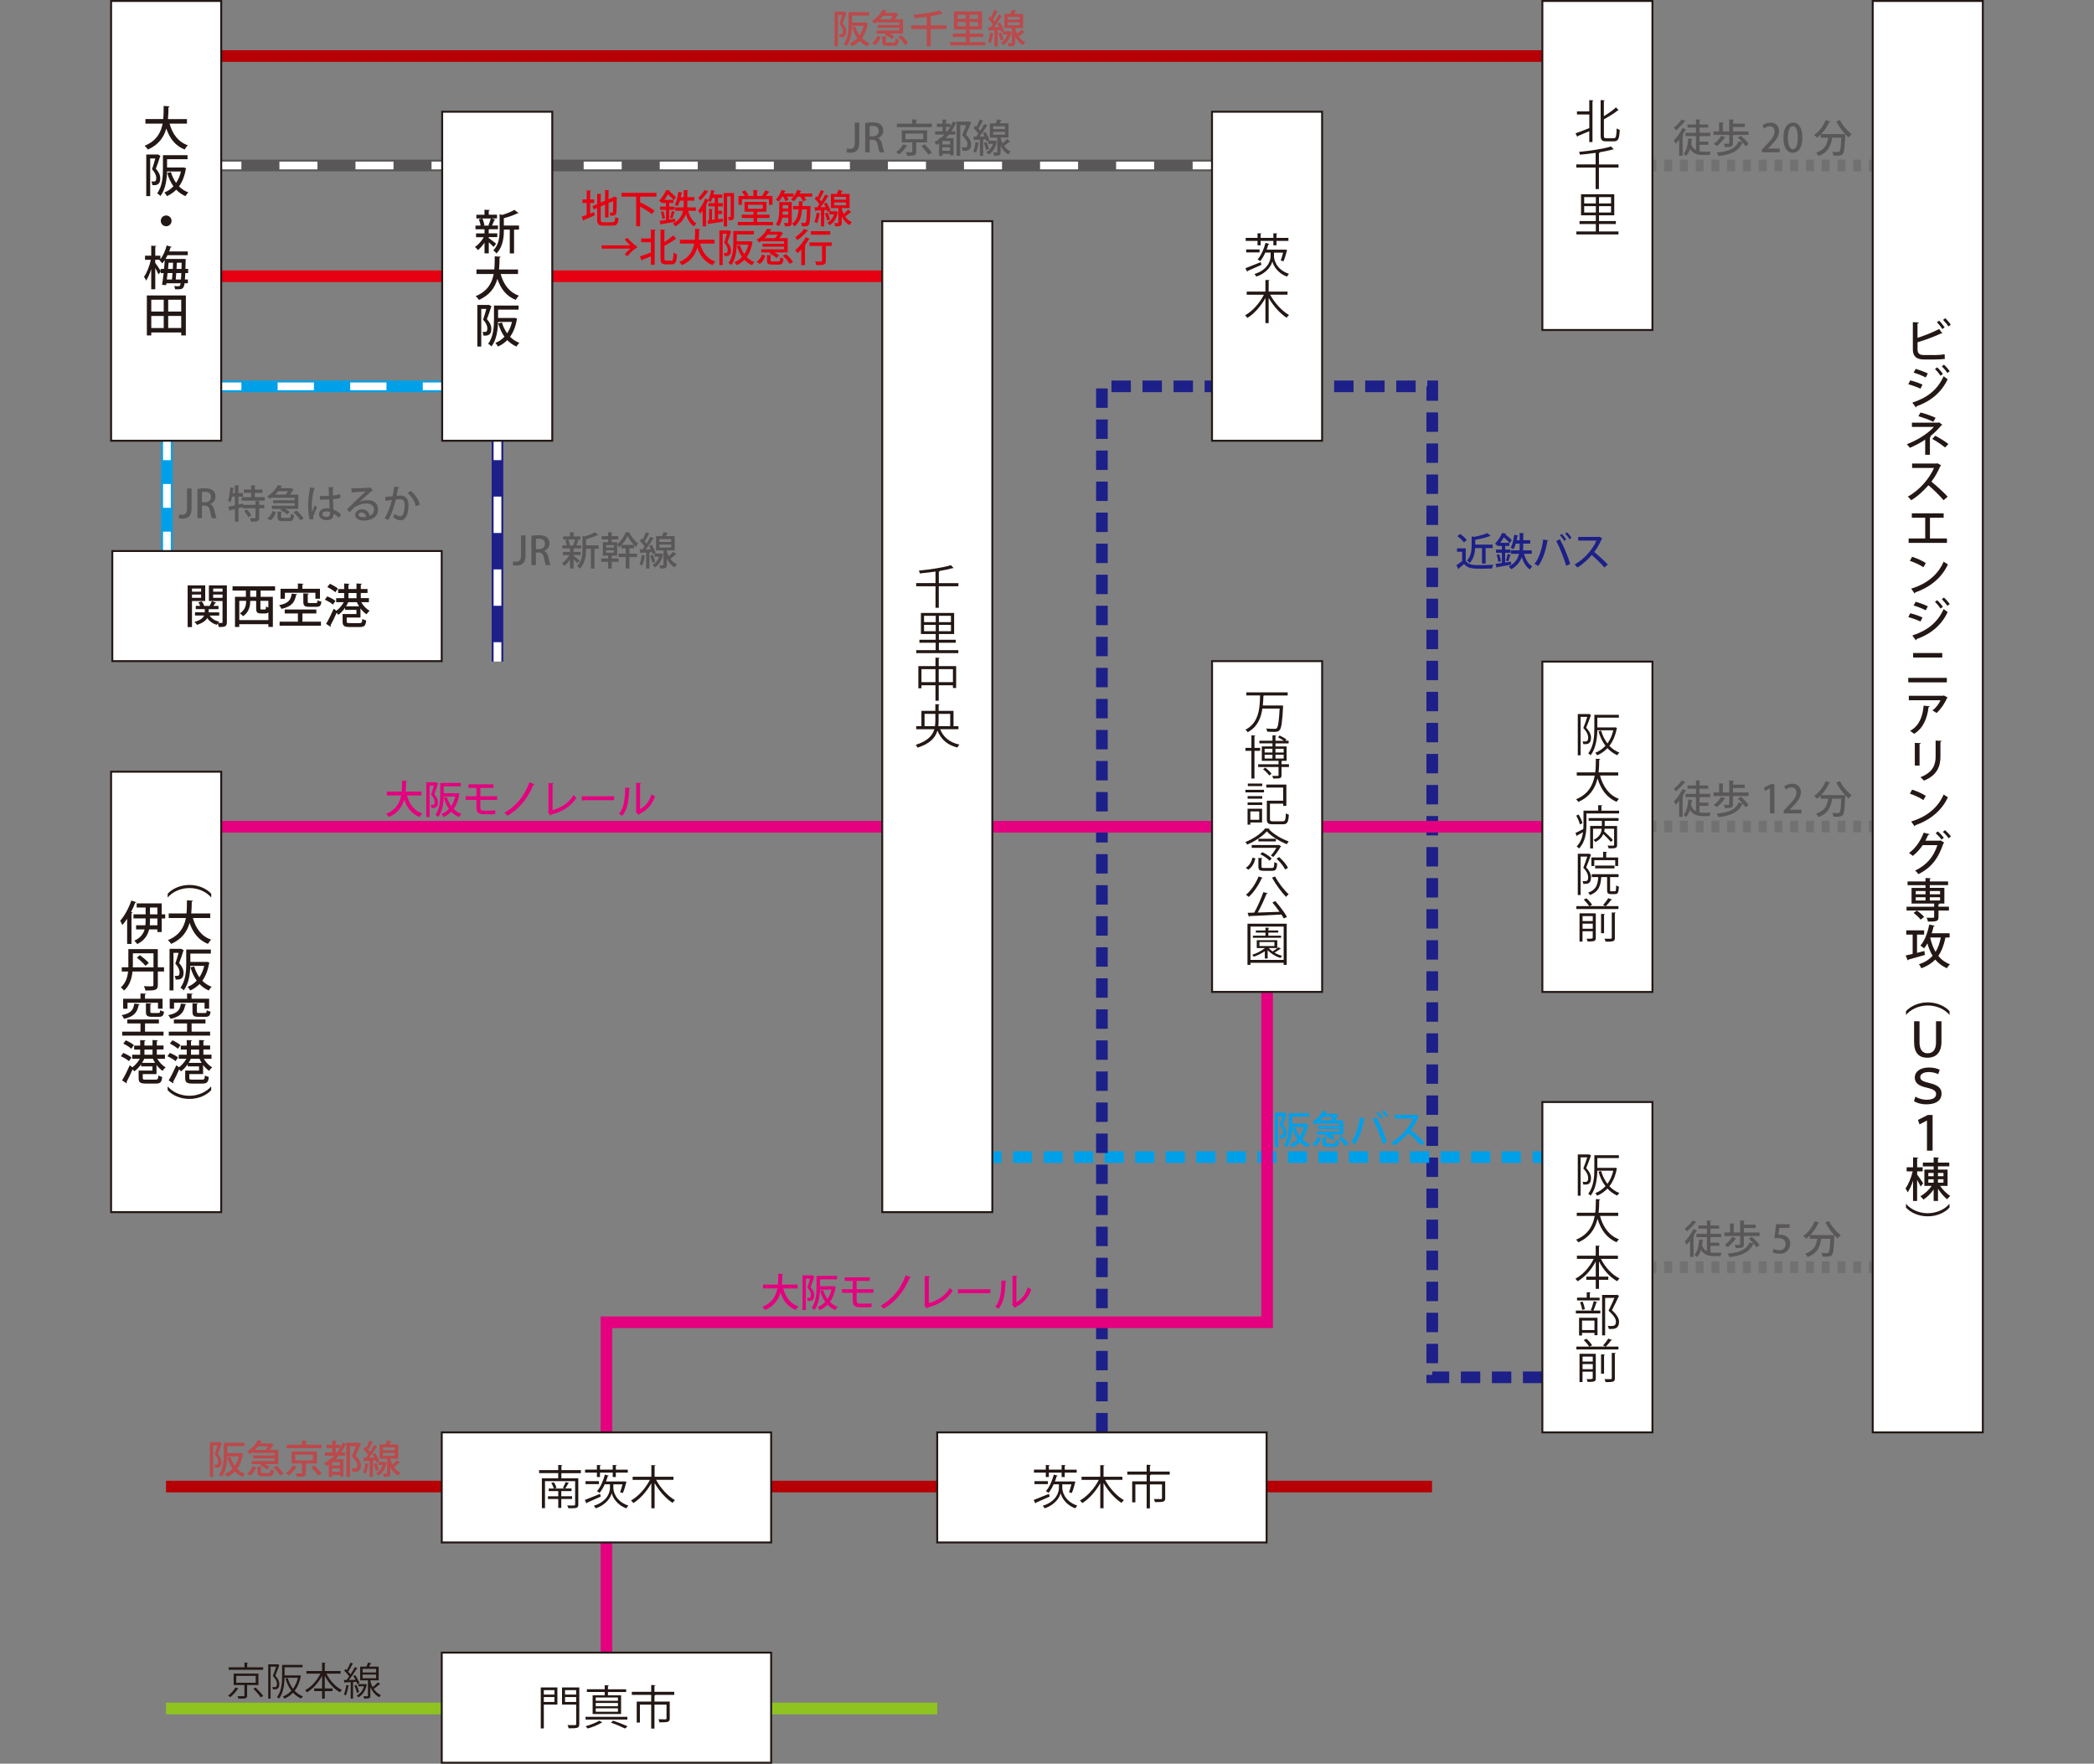 <?xml version="1.0" encoding="UTF-8"?><svg id="_レイヤー_1" xmlns="http://www.w3.org/2000/svg" viewBox="0 0 539.58 454.45"><rect x="0" y="0" width="539.58" height="454.45" fill="#808080" stroke="none"/><defs><style>.cls-1{fill:#e4007f;}.cls-1,.cls-2,.cls-3,.cls-4,.cls-5,.cls-6,.cls-7{stroke-width:0px;}.cls-2{fill:#1d2088;}.cls-3{fill:#00a0e9;}.cls-8{stroke-dasharray:0 0 9.38 9.38;}.cls-8,.cls-9,.cls-10,.cls-11,.cls-12,.cls-13,.cls-14,.cls-15,.cls-16,.cls-17,.cls-18,.cls-19,.cls-20,.cls-21,.cls-22,.cls-23,.cls-24{stroke-miterlimit:10;}.cls-8,.cls-9,.cls-10,.cls-11,.cls-12,.cls-13,.cls-14,.cls-15,.cls-16,.cls-18,.cls-19,.cls-20,.cls-21,.cls-22,.cls-23,.cls-24{fill:none;}.cls-8,.cls-13,.cls-14,.cls-15,.cls-23{stroke:#fff;stroke-width:2px;}.cls-9{stroke:#8fc31f;}.cls-9,.cls-10,.cls-11,.cls-12,.cls-16,.cls-18,.cls-19,.cls-20,.cls-21,.cls-22,.cls-24{stroke-width:3px;}.cls-10{stroke-dasharray:0 0 5 3;}.cls-10,.cls-12{stroke:#1d2088;}.cls-4{fill:#bc494b;}.cls-11{stroke-dasharray:0 0 2.03 2.03;}.cls-11,.cls-22{stroke:#727171;}.cls-13{stroke-dasharray:0 0 6.14 6.14;}.cls-14{stroke-dasharray:0 0 9.8 9.8;}.cls-5{fill:#595757;}.cls-15{stroke-dasharray:0 0 9.35 9.35;}.cls-16{stroke:#e60012;}.cls-17{fill:#fff;stroke:#231815;stroke-width:.5px;}.cls-6{fill:#e60012;}.cls-18{stroke-dasharray:0 0 4.92 2.95;}.cls-18,.cls-21{stroke:#00a0e9;}.cls-19{stroke:#b60005;}.cls-20{stroke:#e4007f;}.cls-7{fill:#231815;}.cls-24{stroke:#595757;}</style></defs><polyline class="cls-10" points="397.43 354.9 369.06 354.9 369.06 99.55 340.57 99.55"/><line class="cls-21" x1="255.57" y1="298.16" x2="258.07" y2="298.16"/><line class="cls-18" x1="261.03" y1="298.16" x2="393.46" y2="298.16"/><line class="cls-21" x1="394.93" y1="298.16" x2="397.43" y2="298.16"/><polyline class="cls-10" points="283.94 369.09 283.94 99.55 312.31 99.55"/><polyline class="cls-20" points="156.27 425.83 156.27 340.72 326.5 340.72 326.5 255.6"/><line class="cls-19" x1="57.2" y1="14.44" x2="397.43" y2="14.44"/><line class="cls-16" x1="57.2" y1="71.18" x2="227.33" y2="71.18"/><line class="cls-21" x1="57.2" y1="99.55" x2="113.94" y2="99.55"/><line class="cls-24" x1="57.2" y1="42.64" x2="312.32" y2="42.64"/><line class="cls-23" x1="57.2" y1="42.64" x2="62.2" y2="42.64"/><line class="cls-14" x1="72" y1="42.64" x2="302.41" y2="42.64"/><line class="cls-23" x1="307.32" y1="42.64" x2="312.32" y2="42.64"/><line class="cls-22" x1="425.8" y1="42.64" x2="426.8" y2="42.64"/><line class="cls-11" x1="428.83" y1="42.64" x2="480.53" y2="42.64"/><line class="cls-22" x1="481.55" y1="42.64" x2="482.55" y2="42.64"/><line class="cls-22" x1="425.8" y1="212.98" x2="426.8" y2="212.98"/><line class="cls-11" x1="428.83" y1="212.98" x2="480.53" y2="212.98"/><line class="cls-22" x1="481.55" y1="212.98" x2="482.55" y2="212.98"/><line class="cls-22" x1="425.8" y1="326.53" x2="426.8" y2="326.53"/><line class="cls-11" x1="428.83" y1="326.53" x2="480.53" y2="326.53"/><line class="cls-22" x1="481.55" y1="326.53" x2="482.55" y2="326.53"/><line class="cls-21" x1="43.01" y1="141.99" x2="43.01" y2="113.57"/><line class="cls-23" x1="57.2" y1="99.55" x2="62.2" y2="99.55"/><line class="cls-15" x1="71.54" y1="99.55" x2="104.27" y2="99.55"/><line class="cls-23" x1="108.94" y1="99.55" x2="113.94" y2="99.55"/><line class="cls-23" x1="43.01" y1="141.99" x2="43.01" y2="136.99"/><line class="cls-13" x1="43.01" y1="130.85" x2="43.01" y2="121.64"/><line class="cls-23" x1="43.01" y1="118.57" x2="43.01" y2="113.57"/><line class="cls-12" x1="128.19" y1="170.48" x2="128.19" y2="113.57"/><line class="cls-23" x1="128.19" y1="170.48" x2="128.19" y2="165.48"/><line class="cls-8" x1="128.19" y1="156.1" x2="128.19" y2="123.26"/><line class="cls-23" x1="128.19" y1="118.57" x2="128.19" y2="113.57"/><line class="cls-20" x1="57.2" y1="213.04" x2="397.43" y2="213.04"/><line class="cls-19" x1="42.78" y1="383.05" x2="369" y2="383.05"/><line class="cls-9" x1="42.78" y1="440.24" x2="241.52" y2="440.24"/><rect class="cls-17" x="113.94" y="28.79" width="28.37" height="84.78"/><rect class="cls-17" x="227.33" y="56.99" width="28.37" height="255.35"/><rect class="cls-17" x="28.63" y=".25" width="28.37" height="113.32"/><rect class="cls-17" x="397.43" y=".25" width="28.37" height="84.78"/><rect class="cls-17" x="28.63" y="198.85" width="28.37" height="113.49"/><rect class="cls-17" x="57.2" y="113.74" width="28.37" height="84.88" transform="translate(-84.8 227.56) rotate(-90)"/><rect class="cls-17" x="312.32" y="170.36" width="28.37" height="85.23"/><rect class="cls-17" x="397.43" y="283.97" width="28.37" height="85.12"/><rect class="cls-17" x="397.43" y="170.48" width="28.37" height="85.12"/><path class="cls-7" d="M54.37,231.21c-1.09-1.31-3.14-2.38-5.55-2.38s-4.49,1.1-5.55,2.38h-.06v-.91c1.09-1.22,3.15-2.27,5.61-2.27s4.52,1.04,5.61,2.27v.91h-.06Z"/><path class="cls-7" d="M54.19,236.55h-4.49c.74,2.66,2.19,4.7,4.71,5.58-.28.25-.65.76-.83,1.09-2.41-.97-3.84-2.83-4.73-5.41-.61,2.17-1.92,4.19-4.76,5.41-.17-.31-.52-.72-.83-.97,3.05-1.24,4.2-3.39,4.64-5.7h-4.43v-1.18h4.59c.11-1.15.1-2.31.11-3.38l1.54.1c-.01.12-.11.2-.3.23-.01.95-.02,1.99-.13,3.06h4.89v1.18Z"/><path class="cls-7" d="M46.63,244.47l.73.38c-.01.06-.06.13-.11.16-.28.94-.71,2.18-1.09,3.15.84.95,1.14,1.74,1.14,2.48,0,1.85-1.19,1.8-2.04,1.76-.01-.28-.12-.7-.25-.95.24.01.48.01.65.01.35,0,.61-.16.61-.92,0-.61-.29-1.37-1.1-2.25.31-.84.62-1.93.84-2.76h-1.31v9.69h-1.01v-10.72h2.77l.17-.04ZM49.07,247.86h4.05c.17-.02.18-.04.19-.04.04.02.07.04.67.23-.02.08-.06.13-.1.18-.31,1.85-.91,3.33-1.75,4.49.67.67,1.48,1.2,2.4,1.55-.25.23-.59.66-.74.96-.92-.4-1.7-.96-2.38-1.66-.68.7-1.49,1.25-2.4,1.66-.13-.28-.43-.71-.66-.94.88-.35,1.67-.88,2.34-1.6-.7-.97-1.22-2.12-1.61-3.43l.96-.23c.31,1.03.76,1.98,1.34,2.79.55-.82.98-1.8,1.25-2.94h-3.59c-.05,1.99-.37,4.58-1.69,6.31-.17-.2-.62-.56-.86-.68,1.38-1.82,1.5-4.43,1.5-6.33v-3.51h6.34v1.04h-5.28v2.15Z"/><path class="cls-7" d="M48.02,258.75c-.01.08-.12.17-.28.18-.34,1.68-.92,2.95-3.78,3.61-.11-.29-.38-.73-.61-.96,2.54-.49,3.03-1.46,3.25-2.97l1.42.14ZM49.37,263.72v2.11h4.77v1.03h-10.65v-1.03h4.71v-2.11h-3.39v-1.03h8.14v1.03h-3.59ZM44.85,258.39v1.54h-1.12v-2.57h4.47v-1.37l1.45.08c-.01.1-.1.17-.29.2v1.08h4.53v2.57h-1.18v-1.54h-7.88ZM49.62,258.53l1.4.08c-.01.1-.08.17-.28.2v1.86c0,.31.07.36.55.36h1.52c.35,0,.42-.1.47-.73.23.17.68.32.98.37-.12,1.07-.43,1.34-1.33,1.34h-1.78c-1.25,0-1.55-.3-1.55-1.33v-2.16Z"/><path class="cls-7" d="M43.77,271.32c.73.28,1.66.77,2.11,1.16l-.66.95c-.43-.41-1.33-.94-2.08-1.26l.62-.85ZM54.5,272.81h-1.98c.52.91,1.32,1.76,2.16,2.22-.26.2-.62.61-.8.9-.55-.37-1.09-.9-1.55-1.52v2.36h-3.55v1.03c0,.35.13.4.88.4h2.41c.56,0,.67-.13.73-1.09.23.17.7.34,1,.4-.14,1.38-.49,1.7-1.64,1.7h-2.58c-1.46,0-1.86-.3-1.86-1.39v-1.96h3.56v-1.07h-2.91v-.55c-.52.73-1.14,1.39-1.75,1.83-.11-.16-.28-.35-.44-.53-.5,1.16-1.1,2.39-1.57,3.24.05.07.07.14.07.22,0,.06-.01.11-.04.16l-1.18-.77c.58-.94,1.37-2.51,1.98-3.9l.67.53c.74-.54,1.45-1.36,1.92-2.21h-1.97v-1.03h2.06v-1.33h-1.55v-1.02h1.55v-1.43l1.38.08c-.01.1-.08.17-.28.19v1.15h2.08v-1.43l1.39.08c-.01.1-.08.17-.28.2v1.14h1.73v1.02h-1.73v1.33h2.09v1.03ZM44.41,268.06c.72.31,1.64.83,2.09,1.25l-.67.94c-.43-.42-1.33-1-2.06-1.33l.65-.85ZM49.18,272.81c-.16.36-.36.72-.58,1.07h3.37c-.23-.35-.42-.71-.58-1.07h-2.22ZM49.22,270.45v1.33h2.08v-1.33h-2.08Z"/><path class="cls-7" d="M43.26,279.99c1.09,1.31,3.14,2.37,5.55,2.37s4.49-1.1,5.55-2.37h.06v.91c-1.09,1.24-3.15,2.27-5.61,2.27s-4.52-1.03-5.61-2.27v-.91h.06Z"/><path class="cls-7" d="M32.76,236.74c-.4.6-.82,1.15-1.24,1.63-.11-.28-.4-.85-.55-1.13,1.09-1.18,2.19-3.19,2.87-5.19l1.3.44c-.05.1-.14.13-.31.13-.3.8-.66,1.61-1.06,2.37l.37.11c-.01.1-.1.16-.26.18v7.95h-1.12v-6.5ZM42.57,235.6v1.06h-.9v3.5h-1.12v-.67h-2.13c-.34,1.44-1.15,2.83-3.05,3.78-.16-.24-.52-.66-.77-.88,1.61-.71,2.34-1.78,2.66-2.9h-2.19v-1.07h2.39c.05-.42.06-.84.06-1.23v-.53h-3.13v-1.06h3.13v-1.75h-2.3v-1.06h6.45v2.81h.9ZM40.56,238.42v-1.76h-1.91v.53c0,.41-.01.82-.06,1.23h1.97ZM38.65,233.85v1.75h1.91v-1.75h-1.91Z"/><path class="cls-7" d="M42.27,249.24v1.09h-1.6v3.48c0,1.35-.65,1.43-3.18,1.43-.06-.31-.24-.82-.42-1.12.49.02,1.01.04,1.4.04.97,0,1.06,0,1.06-.35v-3.48h-5.39c-.17,1.73-.7,3.62-2.17,4.91-.17-.23-.6-.65-.84-.8,1.28-1.14,1.73-2.65,1.87-4.1h-1.63v-1.09h1.7v-4.68h7.59v4.68h1.6ZM34.23,248.73c0,.17,0,.34-.01.52h5.33v-3.61h-5.31v3.09ZM37.49,248.87c-.46-.58-1.45-1.49-2.23-2.11l.8-.64c.79.59,1.8,1.44,2.29,2.02l-.86.73Z"/><path class="cls-7" d="M36.02,258.75c-.01.08-.12.17-.28.18-.34,1.68-.92,2.95-3.78,3.61-.11-.29-.38-.73-.61-.96,2.54-.49,3.03-1.46,3.25-2.97l1.42.14ZM37.37,263.72v2.11h4.77v1.03h-10.65v-1.03h4.71v-2.11h-3.39v-1.03h8.14v1.03h-3.59ZM32.85,258.39v1.54h-1.12v-2.57h4.47v-1.37l1.45.08c-.01.1-.1.17-.29.2v1.08h4.53v2.57h-1.18v-1.54h-7.88ZM37.62,258.53l1.4.08c-.01.1-.08.17-.28.2v1.86c0,.31.07.36.55.36h1.52c.35,0,.42-.1.47-.73.23.17.68.32.98.37-.12,1.07-.43,1.34-1.33,1.34h-1.78c-1.25,0-1.55-.3-1.55-1.33v-2.16Z"/><path class="cls-7" d="M31.77,271.32c.73.28,1.66.77,2.11,1.16l-.66.95c-.43-.41-1.33-.94-2.08-1.26l.62-.85ZM42.5,272.81h-1.98c.52.91,1.32,1.76,2.16,2.22-.26.2-.62.61-.8.9-.55-.37-1.09-.9-1.55-1.52v2.36h-3.55v1.03c0,.35.13.4.88.4h2.41c.56,0,.67-.13.73-1.09.23.17.7.34,1,.4-.14,1.38-.49,1.7-1.64,1.7h-2.58c-1.46,0-1.86-.3-1.86-1.39v-1.96h3.56v-1.07h-2.91v-.55c-.52.73-1.14,1.39-1.75,1.83-.11-.16-.28-.35-.44-.53-.5,1.16-1.1,2.39-1.57,3.24.05.07.07.14.07.22,0,.06-.01.11-.04.16l-1.18-.77c.58-.94,1.37-2.51,1.98-3.9l.67.53c.74-.54,1.45-1.36,1.92-2.21h-1.97v-1.03h2.06v-1.33h-1.55v-1.02h1.55v-1.43l1.38.08c-.01.1-.08.17-.28.19v1.15h2.08v-1.43l1.39.08c-.01.1-.08.17-.28.2v1.14h1.73v1.02h-1.73v1.33h2.09v1.03ZM32.41,268.06c.72.31,1.64.83,2.09,1.25l-.67.94c-.43-.42-1.33-1-2.06-1.33l.65-.85ZM37.18,272.81c-.16.36-.36.72-.58,1.07h3.37c-.23-.35-.42-.71-.58-1.07h-2.22ZM37.22,270.45v1.33h2.08v-1.33h-2.08Z"/><path class="cls-7" d="M125.96,61.37c.4.26,1.6,1.18,1.88,1.43l-.65.83c-.25-.28-.78-.78-1.24-1.2v2.85h-1.1v-2.76c-.52.78-1.13,1.48-1.7,1.93-.18-.25-.52-.62-.76-.8.83-.55,1.71-1.55,2.28-2.53h-2v-.97h2.18v-1.07h-2.33v-.95h1.33c-.07-.48-.25-1.12-.47-1.61l.79-.23h-1.42v-.95h2.09v-1.3l1.38.08c-.01.1-.08.17-.28.19v1.02h2.13v.95h-1.38l.98.28c-.02.08-.12.12-.28.13-.14.41-.4.98-.61,1.43h1.54v.95h-2.17s-.11.06-.22.08v.98h2.21v.97h-2.21v.25ZM125.86,58.06c.2-.48.47-1.22.6-1.76h-2.17c.26.55.47,1.28.53,1.75l-.26.08h1.52l-.22-.07ZM133.74,58.11v1.06h-1.28v6.13h-1.1v-6.13h-1.52c0,1.38-.04,4.27-1.92,6.15-.14-.25-.55-.65-.82-.79,1.49-1.49,1.64-3.53,1.64-5.19v-4.15l.66.19c1.19-.35,2.41-.84,3.14-1.3l1.09.83c-.05.06-.17.08-.3.06-.86.44-2.22.91-3.5,1.26v1.88h3.91Z"/><path class="cls-7" d="M133.5,70.61h-4.49c.74,2.66,2.19,4.7,4.71,5.58-.28.25-.65.76-.83,1.09-2.41-.97-3.84-2.83-4.73-5.41-.61,2.17-1.92,4.19-4.76,5.41-.17-.31-.52-.72-.83-.97,3.05-1.24,4.2-3.39,4.64-5.7h-4.43v-1.18h4.59c.11-1.15.1-2.31.11-3.38l1.54.1c-.01.12-.11.2-.3.23-.01.95-.02,1.99-.13,3.06h4.89v1.18Z"/><path class="cls-7" d="M125.94,78.54l.73.38c-.01.06-.06.13-.11.16-.28.94-.71,2.18-1.09,3.15.84.95,1.14,1.74,1.14,2.48,0,1.85-1.19,1.8-2.04,1.76-.01-.28-.12-.7-.25-.95.24.01.48.01.65.01.35,0,.61-.16.61-.92,0-.61-.29-1.37-1.1-2.25.31-.84.62-1.93.84-2.76h-1.31v9.69h-1.01v-10.72h2.77l.17-.04ZM128.37,81.93h4.05c.17-.02.18-.04.19-.04.04.02.07.04.67.23-.02.08-.06.13-.1.18-.31,1.85-.91,3.33-1.75,4.49.67.67,1.48,1.2,2.4,1.55-.25.23-.59.66-.74.96-.92-.4-1.7-.96-2.38-1.66-.68.7-1.49,1.25-2.4,1.66-.13-.28-.43-.71-.66-.94.88-.35,1.67-.88,2.34-1.6-.7-.97-1.22-2.12-1.61-3.43l.96-.23c.31,1.03.76,1.98,1.34,2.79.55-.82.98-1.8,1.25-2.94h-3.59c-.05,1.99-.37,4.58-1.69,6.31-.17-.2-.62-.56-.86-.68,1.38-1.82,1.5-4.43,1.5-6.33v-3.51h6.34v1.04h-5.28v2.15Z"/><rect class="cls-17" x="312.31" y="28.79" width="28.37" height="84.78"/><path class="cls-7" d="M320.91,69.12c.96-.36,2.48-.97,3.95-1.57l.17.7c-1.29.59-2.67,1.2-3.54,1.57,0,.1-.06.17-.13.2l-.44-.9ZM324.04,63.21v-1.14h-3.05v-.77h3.05v-1.2l1.03.06c-.01.08-.08.14-.24.17v.97h3.29v-1.2l1.03.06c-.01.1-.07.14-.23.17v.97h3.08v.77h-3.08v1.14h-.8v-1.14h-3.29v1.14h-.79ZM321.11,65.03v-.76h3.45v.76h-3.45ZM328.28,65.07v.94c-.01.79.48,3.41,3.85,4.55-.16.19-.37.52-.49.71-2.6-.94-3.59-2.99-3.77-3.91h-.01c-.2.92-1.25,2.93-4.13,3.91-.1-.18-.34-.5-.48-.66,3.69-1.15,4.17-3.75,4.16-4.59v-.94h-1.36c-.38.85-.83,1.63-1.32,2.21-.16-.13-.47-.34-.67-.44.86-.96,1.61-2.61,2.04-4.27l1,.28c-.05.1-.14.13-.26.12-.13.46-.29.91-.46,1.36h4.77l.5.04s-.04.12-.04.17c-.22.92-.55,2.08-.9,2.79l-.7-.23c.22-.52.44-1.3.62-2.02h-2.37Z"/><path class="cls-7" d="M331.76,75.93h-4.47c1.12,2.1,3.05,4.22,4.87,5.24-.2.17-.48.48-.62.7-1.69-1.07-3.43-3.03-4.63-5.11v6.49h-.84v-6.45c-1.18,2.12-2.9,4.05-4.64,5.12-.14-.2-.41-.52-.6-.67,1.87-1.03,3.77-3.15,4.86-5.31h-4.44v-.8h4.82v-3.01l1.09.06c-.01.1-.08.16-.25.17v2.78h4.86v.8Z"/><path class="cls-7" d="M331.82,179.21h-6.03s-.12.08-.23.1c-.04.78-.07,1.63-.16,2.48h4.76s.48.05.48.05c0,.08-.01.19-.02.28-.22,4.07-.43,5.54-.91,6.04-.31.35-.62.43-1.56.43-.46,0-1.03-.02-1.61-.06-.02-.24-.13-.58-.29-.8.95.08,1.86.08,2.24.08.22,0,.36-.04.48-.14.37-.35.59-1.72.77-5.09h-4.45c-.35,2.38-1.25,4.74-3.78,6.09-.13-.22-.38-.48-.59-.64,3.53-1.79,3.71-5.66,3.78-8.83h-3.54v-.8h10.65v.8Z"/><path class="cls-7" d="M324.71,193.47h-1.46v7.14h-.79v-7.14h-1.54v-.76h1.54v-3.24l1.03.06c-.01.08-.07.14-.24.17v3.01h1.46v.76ZM332.14,196.94v.7h-1.92v2.11c0,.86-.38.86-2.15.86-.04-.2-.14-.48-.25-.68.34,0,.65.01.89.01.67,0,.74,0,.74-.2v-2.1h-5.25v-.7h5.25v-.89h-4.31v-3.71h2.75v-.79h-3.38v-.68h3.38v-1.4l1.01.06c-.01.08-.08.14-.24.17v1.18h2.16c-.42-.3-1.01-.65-1.5-.88l.4-.47c.61.26,1.38.71,1.77,1.02l-.24.32h.8v.68h-3.39v.79h2.87v3.71h-1.09s-.11.07-.22.08v.8h1.92ZM327.07,199.84c-.31-.47-1-1.16-1.6-1.63l.56-.42c.6.46,1.29,1.12,1.62,1.58l-.59.47ZM325.87,192.94v.96h2.01v-.96h-2.01ZM325.87,194.48v.98h2.01v-.98h-2.01ZM330.77,192.94h-2.11v.96h2.11v-.96ZM330.77,195.46v-.98h-2.11v.98h2.11Z"/><path class="cls-7" d="M320.91,204.18v-.67h4.8v.67h-4.8ZM325.21,208.4v3.53h-3.02v.56h-.72v-4.09h3.74ZM321.48,205.8v-.66h3.77v.66h-3.77ZM321.48,207.43v-.66h3.77v.66h-3.77ZM325.25,201.91v.66h-3.71v-.66h3.71ZM324.48,209.08h-2.29v2.16h2.29v-2.16ZM327.24,211.07c0,.46.14.56.83.56h2.42c.68,0,.78-.31.85-2.05.2.14.54.28.77.34-.12,1.97-.38,2.48-1.57,2.48h-2.52c-1.21,0-1.58-.26-1.58-1.32v-4.76h4.21v-3.38h-4.35v-.77h5.17v5.49h-.82v-.58h-3.41v3.98Z"/><path class="cls-7" d="M327.21,213.51c-.04.08-.12.14-.24.16,1.18,1.28,3.3,2.53,5.11,3.14-.18.2-.37.5-.49.72-1.81-.7-3.97-2.01-5.16-3.32-1.03,1.21-3.03,2.58-5.06,3.42-.11-.19-.29-.49-.46-.66,2.06-.8,4.1-2.22,5.1-3.5l1.2.05ZM323.49,221.2c-.29,1.12-.79,2.25-1.83,2.9l-.64-.49c.95-.56,1.49-1.6,1.74-2.65l.73.24ZM329.53,217.7l.61.38s-.1.1-.16.11c-.44.82-1.22,1.92-1.88,2.64-.16-.12-.43-.3-.62-.38.49-.53,1.04-1.31,1.43-1.99h-6.37v-.71h6.86l.13-.05ZM324.26,216.14h4.51v.67h-4.51v-.67ZM325.06,223.29c0,.31.1.37.67.37h2c.5,0,.59-.18.64-1.51.18.13.5.25.73.3-.1,1.58-.35,1.94-1.31,1.94h-2.13c-1.12,0-1.4-.23-1.4-1.09v-2.24l1.03.06c-.01.08-.07.14-.23.17v2ZM327.15,221.8c-.47-.55-1.49-1.26-2.39-1.68l.5-.54c.9.41,1.93,1.08,2.42,1.63l-.54.59ZM331.16,224.06c-.37-.8-1.32-1.98-2.22-2.81l.67-.4c.91.79,1.88,1.93,2.28,2.76l-.73.44Z"/><path class="cls-7" d="M325.38,226.2c-.04.08-.13.12-.28.12-.79,1.81-2.05,3.63-3.33,4.8-.17-.17-.49-.43-.71-.55,1.28-1.07,2.52-2.89,3.26-4.73l1.06.36ZM326.65,230.18c-.04.1-.14.16-.3.16-.56,1.43-1.45,3.35-2.25,4.8,1.69-.05,3.69-.12,5.62-.19-.58-.82-1.25-1.69-1.85-2.4l.75-.36c1.12,1.27,2.39,2.96,3,4.05l-.8.44c-.16-.3-.37-.65-.62-1.03-3.01.18-6.21.31-8.2.4-.02.1-.11.16-.19.17l-.33-1.01,1.71-.05c.84-1.49,1.8-3.68,2.35-5.28l1.12.3ZM328.56,225.84c.83,1.62,2.37,3.57,3.5,4.59-.22.17-.52.47-.67.68-1.13-1.15-2.67-3.24-3.61-4.95l.78-.32Z"/><path class="cls-7" d="M321.45,238.02h10.11v10.6h-.79v-.53h-8.55v.53h-.77v-10.6ZM322.22,247.35h8.55v-8.59h-8.55v8.59ZM326.92,244.28c.26.31.6.61,1,.89.52-.32,1.14-.78,1.5-1.09l.66.41s-.12.07-.24.07c-.37.26-.94.62-1.44.91.62.37,1.32.66,2,.84-.16.12-.35.37-.46.54-1.2-.37-2.46-1.13-3.29-2.02v2.16h-.73v-1.88c-.84.58-1.87,1.07-2.82,1.42-.1-.13-.31-.38-.43-.5,1.13-.37,2.41-1,3.3-1.74h-2.13v-2.03h5.29v2.03h-2.21ZM330.11,241.1v.55h-7.26v-.55h3.23v-.8h-2.47v-.54h2.47v-.73l.98.07c-.01.07-.07.13-.23.16v.5h2.55v.54h-2.55v.8h3.27ZM324.53,242.74v1.03h3.86v-1.03h-3.86Z"/><path class="cls-7" d="M409.49,297.46l.52.31s-.06.08-.1.11c-.31.91-.78,2.12-1.19,3.12.92.98,1.25,1.82,1.25,2.59,0,1.73-1.06,1.68-1.99,1.64-.01-.2-.1-.52-.2-.71.18.02.36.04.52.04.47,0,.94,0,.94-1.02-.01-.67-.33-1.49-1.26-2.45.38-.91.76-2.03,1.02-2.87h-1.71v9.89h-.73v-10.63h2.82l.13-.04ZM411.59,300.92h4.46l.14-.04c.06.02.12.05.49.18-.01.06-.06.11-.08.14-.35,1.86-1.01,3.33-1.89,4.47.72.76,1.58,1.36,2.57,1.74-.19.16-.42.46-.55.67-.97-.43-1.81-1.04-2.53-1.82-.76.82-1.66,1.42-2.65,1.85-.11-.2-.31-.52-.48-.67.97-.37,1.87-.97,2.63-1.79-.79-1.03-1.39-2.3-1.8-3.73l.68-.17c.36,1.24.9,2.36,1.62,3.3.67-.91,1.21-2.04,1.51-3.39h-4.11c-.05,2.01-.34,4.63-1.73,6.44-.12-.14-.43-.41-.61-.5,1.44-1.86,1.57-4.49,1.57-6.44v-3.49h6.32v.74h-5.55v2.51Z"/><path class="cls-7" d="M416.98,313.32h-4.69c.78,2.87,2.33,5.07,4.88,6.02-.2.18-.47.52-.6.75-2.51-1.03-4.03-3.15-4.92-6.04-.55,2.37-1.86,4.72-4.95,6.06-.12-.22-.37-.5-.58-.68,3.17-1.28,4.35-3.68,4.81-6.11h-4.63v-.83h4.76c.16-1.25.14-2.47.16-3.51l1.13.06c-.01.11-.11.17-.26.2-.01.95-.02,2.08-.17,3.25h5.06v.83Z"/><path class="cls-7" d="M416.92,324.38h-4.38c1.03,2.13,2.83,4.11,4.79,5.05-.2.17-.47.48-.61.71-1.88-1.02-3.59-2.94-4.69-5.11v3.93h2.4v.82h-2.4v2.33h-.84v-2.33h-2.43v-.82h2.43v-3.91c-1.14,2.17-2.85,4.05-4.67,5.11-.14-.2-.4-.5-.58-.66,1.88-.97,3.68-2.99,4.73-5.12h-4.33v-.82h4.84v-2.59l1.08.06c-.01.08-.07.14-.24.17v2.36h4.89v.82Z"/><path class="cls-7" d="M409.91,337.58c.28-.62.6-1.63.77-2.31l.92.26c-.02.07-.11.11-.25.12-.18.59-.48,1.45-.76,2.05h1.79v.74h-6.32v-.74h4.22l-.37-.12ZM412.18,334.37v.72h-5.81v-.72h2.5v-1.4l1.02.06c-.01.08-.08.14-.24.17v1.18h2.53ZM406.89,344.12v-4.56h4.75v4.49h-.78v-.61h-3.2v.68h-.77ZM407.81,335.39c.28.61.5,1.43.58,1.96l-.71.17c-.06-.53-.28-1.35-.53-1.98l.66-.14ZM410.86,340.28h-3.2v2.44h3.2v-2.44ZM416.69,333.65l.53.26c-.01.06-.06.1-.11.12-.46,1.02-1.09,2.31-1.75,3.57,1.29,1.21,1.83,2.11,1.83,2.97,0,1.88-1.31,1.88-2.09,1.88-.18,0-.37,0-.55-.01-.01-.22-.12-.56-.28-.79.26.02.52.04.74.04.8,0,1.38-.04,1.38-1.14,0-.78-.59-1.62-1.9-2.82.59-1.19,1.1-2.31,1.51-3.29h-2.39v9.65h-.78v-10.42h3.68l.16-.04Z"/><path class="cls-7" d="M415.42,345.3c-.05.07-.13.11-.28.1-.34.47-.89,1.14-1.34,1.58h3.24v.74h-10.84v-.74h3.29c-.29-.48-.88-1.19-1.4-1.69l.71-.32c.55.49,1.18,1.2,1.46,1.69l-.71.32h4.17l-.65-.29c.46-.48,1.03-1.24,1.36-1.77l1,.38ZM410.79,348.85h0s.41.01.41.01v6.31c0,.85-.4.92-2.1.92-.05-.22-.17-.52-.28-.72.26.01.53.01.74.01q.85,0,.85-.23v-1.7h-2.63v2.67h-.77v-7.28h3.77ZM410.42,349.56h-2.63v1.28h2.63v-1.28ZM407.79,352.81h2.63v-1.32h-2.63v1.32ZM412.56,348.97l1.01.07c-.01.07-.08.13-.24.16v4.76h-.77v-4.99ZM416.12,355.13c0,.94-.37,1.01-2.39,1.01-.04-.23-.18-.56-.3-.78.44.01.86.02,1.16.02.66,0,.73,0,.73-.25v-6.52l1.03.05c-.02.08-.08.16-.24.17v6.31Z"/><path class="cls-7" d="M48.19,31.86h-4.49c.74,2.66,2.19,4.7,4.71,5.58-.28.25-.65.76-.83,1.09-2.41-.97-3.84-2.83-4.73-5.41-.61,2.17-1.92,4.19-4.76,5.41-.17-.31-.52-.72-.83-.97,3.05-1.24,4.2-3.39,4.64-5.7h-4.43v-1.18h4.59c.11-1.15.1-2.31.11-3.38l1.54.1c-.01.12-.11.2-.3.23-.01.95-.02,1.99-.13,3.06h4.89v1.18Z"/><path class="cls-7" d="M40.63,39.78l.73.38c-.01.06-.06.13-.11.16-.28.94-.71,2.18-1.09,3.15.84.95,1.14,1.74,1.14,2.48,0,1.85-1.19,1.8-2.04,1.76-.01-.28-.12-.7-.25-.95.24.01.48.01.65.01.35,0,.61-.16.61-.92,0-.61-.29-1.37-1.1-2.25.31-.84.62-1.93.84-2.76h-1.31v9.69h-1.01v-10.72h2.77l.17-.04ZM43.07,43.17h4.05c.17-.02.18-.04.19-.04.04.02.07.04.67.23-.02.08-.06.13-.1.18-.31,1.85-.91,3.33-1.75,4.49.67.67,1.48,1.2,2.4,1.55-.25.23-.59.66-.74.96-.92-.4-1.7-.96-2.38-1.66-.68.7-1.49,1.25-2.4,1.66-.13-.28-.43-.71-.66-.94.88-.35,1.67-.88,2.34-1.6-.7-.97-1.22-2.12-1.61-3.43l.96-.23c.31,1.03.76,1.98,1.34,2.79.55-.82.98-1.8,1.25-2.94h-3.59c-.05,1.99-.37,4.58-1.69,6.31-.17-.2-.62-.56-.86-.68,1.38-1.82,1.5-4.43,1.5-6.33v-3.51h6.34v1.04h-5.28v2.15Z"/><path class="cls-7" d="M44.21,56.91c0,.77-.62,1.39-1.39,1.39s-1.39-.62-1.39-1.39.62-1.39,1.39-1.39,1.39.65,1.39,1.39Z"/><path class="cls-7" d="M48.48,70.36h-.73c-.04.66-.06,1.2-.1,1.66h.76v.97h-.85c-.18,1.45-.67,1.56-1.71,1.56-.23,0-.48-.01-.74-.01-.01-.24-.11-.59-.24-.82.48.04.9.04,1.12.04.37,0,.46-.22.56-.77h-3.66l-.07.48-1.06-.07c.13-.82.28-1.9.41-3.03h-.74v-.44l-.58.78c-.17-.4-.52-1.07-.84-1.64v5.47h-1.04v-5.19c-.37,1.16-.83,2.24-1.32,2.95-.11-.3-.37-.73-.54-.98.73-1,1.43-2.81,1.76-4.37h-1.5v-1.06h1.6v-2.58l1.32.07c-.01.1-.08.16-.28.19v2.31h1.32v.92c.68-.86,1.28-2.21,1.62-3.55l1.28.37c-.02.08-.13.14-.28.13-.11.35-.23.7-.36,1.04h4.8v.97h-5.22c-.17.34-.34.66-.52.96h4.64l.56.02c-.01.06-.06,2.13-.07,2.54h.7v1.07ZM41.41,69.3h.85c.08-.79.16-1.57.2-2.29-.2.31-.41.6-.64.85-.17-.22-.53-.6-.74-.79l.12-.13h-1.21v.77c.32.43,1.16,1.69,1.42,2.11v-.52ZM44.31,72.02c.05-.49.1-1.06.14-1.66h-1.27c-.07.58-.13,1.14-.19,1.66h1.32ZM44.53,69.3c.02-.54.06-1.09.07-1.6h-1.16l-.14,1.6h1.24ZM45.29,72.02h1.34c.04-.44.06-.98.1-1.66h-1.31l-.13,1.66ZM45.57,67.7c-.02.52-.06,1.06-.08,1.6h1.27c.01-.48.02-1.01.05-1.6h-1.24Z"/><path class="cls-7" d="M37.84,76.13h10.05v10.3h-1.19v-.76h-7.72v.76h-1.14v-10.3ZM42.19,77.23h-3.21v3.05h3.21v-3.05ZM38.98,81.42v3.11h3.21v-3.11h-3.21ZM46.7,80.28v-3.05h-3.36v3.05h3.36ZM43.34,84.52h3.36v-3.11h-3.36v3.11Z"/><path class="cls-7" d="M246.96,150.25v.82h-5.05v5.54h-.85v-5.54h-4.98v-.82h4.98v-2.97c-1.33.19-2.73.36-4.04.48-.04-.2-.14-.54-.24-.73,2.93-.29,6.37-.79,8.25-1.4l.7.74s-.08.04-.14.04c-.04,0-.07,0-.12-.01-.9.26-2.09.52-3.38.73h.07c-.01.1-.07.16-.24.18v2.95h5.05Z"/><path class="cls-7" d="M241.93,167.53h5.01v.77h-10.84v-.77h5.01v-1.91h-4.2v-.77h4.2v-1.48h-3.81v-5.43h8.56v5.43h-3.93v1.48h4.34v.77h-4.34v1.91ZM238.11,158.68v1.63h3.01v-1.63h-3.01ZM238.11,162.65h3.01v-1.64h-3.01v1.64ZM245.04,160.31v-1.63h-3.11v1.63h3.11ZM245.04,162.65v-1.64h-3.11v1.64h3.11Z"/><path class="cls-7" d="M241.89,171.64h4.49v5.65h-.83v-.71h-3.66v3.99h-.84v-3.99h-3.61v.77h-.8v-5.71h4.41v-2.19l1.08.07c-.01.08-.08.14-.24.17v1.96ZM237.44,175.77h3.61v-3.35h-3.61v3.35ZM241.89,175.77h3.66v-3.35h-3.66v3.35Z"/><path class="cls-7" d="M246.96,187.91h-4.7c.83,2.06,2.46,3.42,4.97,3.95-.18.18-.42.53-.54.76-2.57-.64-4.21-2.09-5.13-4.37-.52,1.79-1.86,3.37-5.12,4.4-.08-.2-.31-.55-.48-.72,3.09-.97,4.33-2.41,4.8-4.02h-4.67v-.79h1.34v-3.95h3.59v-1.73l1.09.07c-.01.08-.08.14-.24.17v1.49h3.83v3.95h1.27v.79ZM238.23,187.11h2.69c.07-.5.1-1.01.1-1.52v-1.64h-2.78v3.17ZM244.85,183.95h-2.99v1.64c0,.52-.02,1.02-.08,1.52h3.07v-3.17Z"/><path class="cls-7" d="M409.52,28.69v-2.9l1.07.07c-.01.08-.08.14-.24.17v10.57h-.83v-2.79c-1.12.48-2.22.95-2.96,1.25,0,.1-.06.18-.14.2l-.43-.91c.9-.3,2.22-.82,3.54-1.34v-3.51h-3.18v-.79h3.18ZM413.28,34.87c0,.62.12.76.66.76h1.89c.59,0,.67-.53.76-2.55.2.17.54.32.78.37-.11,2.21-.32,2.97-1.49,2.97h-2.01c-1.09,0-1.42-.34-1.42-1.56v-9.07l1.08.07c-.01.08-.08.14-.25.17v3.9c1.18-.71,2.38-1.55,3.12-2.27l.7.76s-.08.05-.14.05c-.04,0-.07,0-.11-.01-.86.73-2.27,1.57-3.56,2.3v4.11Z"/><path class="cls-7" d="M417.06,42.36v.82h-5.05v5.54h-.85v-5.54h-4.98v-.82h4.98v-2.97c-1.33.19-2.73.36-4.04.48-.04-.2-.14-.54-.24-.73,2.93-.29,6.37-.79,8.25-1.4l.7.74s-.08.04-.14.04c-.04,0-.07,0-.12-.01-.9.26-2.09.52-3.38.73h.07c-.01.1-.07.16-.24.18v2.95h5.05Z"/><path class="cls-7" d="M412.03,59.64h5.01v.77h-10.84v-.77h5.01v-1.91h-4.2v-.77h4.2v-1.48h-3.81v-5.43h8.56v5.43h-3.93v1.48h4.34v.77h-4.34v1.91ZM408.21,50.79v1.63h3.01v-1.63h-3.01ZM408.21,54.76h3.01v-1.64h-3.01v1.64ZM415.14,52.42v-1.63h-3.11v1.63h3.11ZM415.14,54.76v-1.64h-3.11v1.64h3.11Z"/><path class="cls-7" d="M409.49,183.97l.52.31s-.06.08-.1.11c-.31.91-.78,2.12-1.19,3.12.92.98,1.25,1.82,1.25,2.59,0,1.73-1.06,1.68-1.99,1.64-.01-.2-.1-.52-.2-.71.18.02.36.04.52.04.47,0,.94,0,.94-1.02-.01-.67-.33-1.49-1.26-2.45.38-.91.76-2.03,1.02-2.87h-1.71v9.89h-.73v-10.63h2.82l.13-.04ZM411.59,187.44h4.46l.14-.04c.06.02.12.05.49.18-.01.06-.06.11-.08.14-.35,1.86-1.01,3.33-1.89,4.47.72.76,1.58,1.36,2.57,1.74-.19.16-.42.46-.55.67-.97-.43-1.81-1.04-2.53-1.82-.76.82-1.66,1.42-2.65,1.85-.11-.2-.31-.52-.48-.67.97-.37,1.87-.97,2.63-1.79-.79-1.03-1.39-2.3-1.8-3.73l.68-.17c.36,1.24.9,2.36,1.62,3.3.67-.91,1.21-2.04,1.51-3.39h-4.11c-.05,2.01-.34,4.63-1.73,6.44-.12-.14-.43-.41-.61-.5,1.44-1.86,1.57-4.49,1.57-6.44v-3.49h6.32v.74h-5.55v2.51Z"/><path class="cls-7" d="M416.98,199.83h-4.69c.78,2.87,2.33,5.07,4.88,6.02-.2.18-.47.52-.6.76-2.51-1.03-4.03-3.15-4.92-6.04-.55,2.37-1.86,4.73-4.95,6.06-.12-.22-.37-.5-.58-.68,3.17-1.28,4.35-3.68,4.81-6.1h-4.63v-.83h4.76c.16-1.25.14-2.47.16-3.51l1.13.06c-.01.11-.11.17-.26.2-.01.95-.02,2.08-.17,3.25h5.06v.83Z"/><path class="cls-7" d="M412.65,208.89h4.56v.73h-8.42v2.89c0,1.88-.24,4.45-1.92,6.13-.11-.16-.42-.43-.59-.54,1.03-1.04,1.46-2.38,1.63-3.66-.56.31-1.09.62-1.47.83,0,.1-.06.17-.12.2l-.36-.83c.54-.24,1.27-.62,2.03-1.03.02-.38.04-.76.04-1.12v-3.61h3.79v-1.42l1.08.07c-.01.08-.08.14-.24.17v1.18ZM406.77,209.88c.43.7.86,1.63,1,2.22l-.66.35c-.13-.6-.53-1.56-.95-2.28l.61-.29ZM409.36,211.51v-.72h7.71v.72h-3.57v1.33h3.19v4.86c0,.82-.32.94-2.16.91-.05-.2-.17-.52-.29-.72.41.01.78.02,1.04.02.58,0,.64,0,.64-.22v-4.15h-2.45c-.01.23-.05.46-.11.7.79.7,1.76,1.64,2.24,2.24l-.54.46c-.41-.53-1.19-1.34-1.92-2.03-.32.74-.92,1.49-2.05,2.06-.1-.17-.31-.42-.48-.55,1.64-.74,2.04-1.9,2.12-2.88h-2.24v5.08h-.74v-5.79h3.01v-1.33h-3.41Z"/><path class="cls-7" d="M409.49,219.97l.52.31s-.06.08-.1.11c-.31.91-.78,2.12-1.19,3.12.92.98,1.25,1.82,1.25,2.59,0,1.73-1.06,1.68-1.99,1.64-.01-.2-.1-.52-.2-.71.18.02.36.04.52.04.47,0,.94,0,.94-1.02-.01-.67-.33-1.49-1.26-2.45.38-.91.76-2.03,1.02-2.87h-1.71v9.89h-.73v-10.63h2.82l.13-.04ZM414.88,229.31c0,.3.04.35.32.35h.9c.28,0,.32-.19.35-1.52.17.14.49.28.71.32-.08,1.54-.28,1.93-.97,1.93h-1.09c-.79,0-.98-.23-.98-1.08v-3.31h-1.51c-.16,2.22-.62,3.79-2.91,4.63-.08-.18-.29-.48-.46-.62,2.02-.7,2.46-1.97,2.6-4.01h-1.67v-.74h6.9v.74h-2.18v3.31ZM410.81,221.65v1.5h-.74v-2.21h3.02v-1.46l1.02.06c-.01.08-.07.14-.23.17v1.24h3.09v2.19h-.76v-1.49h-5.41ZM416.02,223.76h-4.99v-.72h4.99v.72Z"/><path class="cls-7" d="M415.42,231.81c-.05.07-.13.11-.28.1-.34.47-.89,1.14-1.34,1.58h3.24v.74h-10.84v-.74h3.29c-.29-.48-.88-1.19-1.4-1.69l.71-.32c.55.49,1.18,1.2,1.46,1.69l-.71.32h4.17l-.65-.29c.46-.48,1.03-1.24,1.36-1.77l1,.38ZM410.79,235.36h0s.41.01.41.01v6.31c0,.85-.4.92-2.1.92-.05-.22-.17-.52-.28-.72.26.01.53.01.74.01q.85,0,.85-.23v-1.7h-2.63v2.67h-.77v-7.28h3.77ZM410.42,236.07h-2.63v1.28h2.63v-1.28ZM407.79,239.32h2.63v-1.32h-2.63v1.32ZM412.56,235.48l1.01.07c-.01.07-.08.13-.24.16v4.76h-.77v-4.99ZM416.12,241.64c0,.94-.37,1.01-2.39,1.01-.04-.23-.18-.56-.3-.78.44.01.86.02,1.16.02.66,0,.73,0,.73-.25v-6.52l1.03.05c-.02.08-.08.16-.24.17v6.31Z"/><rect class="cls-17" x="482.56" y=".25" width="28.37" height="368.84"/><path class="cls-7" d="M498.5,91.5c.55-.01,1.87-.08,2.59-.22.01.4.04.83.05,1.21-.72.1-1.98.14-2.53.14h-2.84c-1.96,0-2.87-.83-2.87-2.64v-6.98l1.55.08c-.01.12-.11.22-.35.25v3.72c1.69-.54,4.09-1.48,5.58-2.29l.83,1.14s-.11.05-.18.05c-.06,0-.12-.01-.18-.04-1.29.65-3.99,1.68-6.04,2.27v1.81c0,1.1.53,1.49,1.69,1.49h2.71ZM499.67,82.64c.5.47,1.09,1.21,1.42,1.71l-.6.44c-.3-.5-.92-1.31-1.38-1.73l.56-.43ZM501.24,81.99c.52.47,1.12,1.19,1.43,1.69l-.59.44c-.31-.49-.95-1.26-1.39-1.69l.55-.44Z"/><path class="cls-7" d="M492.24,98.02c1.08.26,2.36.71,3.15,1.09l-.52,1.04c-.78-.38-2.1-.86-3.14-1.14l.5-1ZM492.77,103.75c3.75-1.22,6.46-3.25,8.07-6.81.24.22.78.61,1.03.77-1.61,3.48-4.51,5.76-8.02,6.97.02.11-.04.25-.17.31l-.91-1.24ZM493.63,95.06c1.08.31,2.33.77,3.14,1.18l-.56,1.02c-.85-.46-2.03-.92-3.11-1.24l.53-.96ZM499.16,94.66c.49.43,1.13,1.16,1.49,1.71l-.61.44c-.31-.48-.98-1.31-1.44-1.71l.56-.44ZM500.91,93.97c.49.43,1.13,1.16,1.49,1.69l-.61.44c-.31-.49-.97-1.27-1.43-1.69l.55-.44Z"/><path class="cls-7" d="M500.49,109.47c-.04.07-.13.13-.25.14-.76.92-1.82,2-2.87,2.83l.22.06c-.05.08-.13.17-.29.19v4.49h-1.22v-3.9c-1.13.77-2.63,1.57-3.95,2.11-.06-.08-.66-.84-.76-.94,2.57-.95,5.4-2.69,6.96-4.45h-5.67v-1.09h6.8l.17-.11.86.66ZM498.15,108.69c-1-.54-2.62-1.08-3.83-1.44l.56-.96c1.24.3,2.79.85,3.89,1.37l-.62,1.03ZM498.68,112.28c1.2.62,2.52,1.45,3.38,2.13l-.86.9c-.8-.67-2.17-1.6-3.29-2.21l.77-.83Z"/><path class="cls-7" d="M500.19,119.9c-.05.08-.11.13-.2.17-.66,1.54-1.34,2.75-2.31,4.04,1.24,1,3.11,2.69,4.2,3.87l-1.06.91c-.98-1.16-2.79-2.94-3.91-3.85-1.09,1.28-2.78,2.89-4.43,3.85-.19-.26-.6-.68-.88-.92,3.13-1.7,5.66-4.83,6.75-7.39h-5.64v-1.14h6.3l.22-.07.96.53Z"/><path class="cls-7" d="M492.64,132.27h8.2v1.14h-3.53v5.34h4.38v1.14h-9.88v-1.14h4.28v-5.34h-3.45v-1.14Z"/><path class="cls-7" d="M492.7,143.48c1.22.37,2.66,1.01,3.54,1.6l-.62,1.08c-.86-.6-2.29-1.24-3.48-1.65l.56-1.02ZM492.48,151.68c4.14-1.27,6.94-3.65,8.36-6.96.35.28.76.5,1.1.7-1.49,3.27-4.39,5.84-8.41,7.22-.01.12-.1.24-.19.29l-.86-1.25Z"/><path class="cls-7" d="M492.24,158.02c1.08.26,2.36.71,3.15,1.09l-.52,1.04c-.78-.38-2.1-.86-3.14-1.14l.5-1ZM492.77,163.75c3.75-1.22,6.46-3.25,8.07-6.81.24.22.78.61,1.03.77-1.61,3.48-4.51,5.76-8.02,6.97.02.11-.04.25-.17.31l-.91-1.24ZM493.63,155.06c1.08.31,2.33.77,3.14,1.18l-.56,1.02c-.85-.46-2.03-.92-3.11-1.24l.53-.96ZM499.16,154.66c.49.43,1.13,1.16,1.49,1.71l-.61.44c-.31-.48-.98-1.31-1.44-1.71l.56-.44ZM500.91,153.97c.49.43,1.13,1.16,1.49,1.69l-.61.44c-.31-.49-.97-1.27-1.43-1.69l.55-.44Z"/><path class="cls-7" d="M501.66,174.67v1.16h-9.94v-1.16h9.94ZM500.48,168.27v1.16h-7.51v-1.16h7.51Z"/><path class="cls-7" d="M501.89,179.73c-.04.07-.12.12-.2.16-.6,1.42-1.62,2.88-2.69,3.84-.24-.2-.73-.49-1.04-.66.92-.71,1.72-1.77,2.06-2.64h-8.16v-1.14h8.83l.16-.1,1.04.54ZM497.26,181.99c-.02.12-.13.2-.31.23-.32,2.72-1.31,5.43-3.74,6.87-.25-.2-.7-.59-1.02-.77,2.35-1.27,3.26-3.72,3.49-6.49l1.58.16Z"/><path class="cls-7" d="M493.41,197.27v-5.85l1.54.08c-.01.11-.12.2-.32.23v5.54h-1.21ZM500.32,190.92c-.01.12-.11.2-.31.23v3.78c0,2.53-.85,4.87-4.26,6.22-.19-.23-.62-.68-.9-.89,3.24-1.22,3.92-3.24,3.92-5.34v-4.09l1.55.08Z"/><path class="cls-7" d="M492.7,203.48c1.22.37,2.66,1.01,3.54,1.6l-.62,1.08c-.86-.6-2.29-1.24-3.48-1.65l.56-1.02ZM492.48,211.68c4.14-1.27,6.94-3.65,8.36-6.96.35.28.76.5,1.1.7-1.49,3.27-4.39,5.84-8.41,7.22-.01.12-.1.24-.19.29l-.86-1.25Z"/><path class="cls-7" d="M500.99,217.13c-.04.08-.14.14-.22.19-1.34,4.05-3.26,6.33-6.42,7.93-.2-.28-.54-.67-.88-.91,2.95-1.42,4.77-3.5,5.76-6.57h-3.79c-.65,1-1.54,1.98-2.55,2.78-.23-.23-.65-.55-.97-.76,1.61-1.15,3-3.12,3.77-5.23l1.54.38c-.05.13-.2.19-.37.19-.22.48-.5,1.07-.73,1.5h3.72l.18-.08.97.58ZM499.32,214.24c.55.42,1.2,1.14,1.56,1.62l-.58.49c-.33-.5-1.01-1.22-1.51-1.63l.53-.48ZM501.16,213.91c.54.43,1.2,1.12,1.55,1.62l-.59.47c-.31-.47-.96-1.18-1.49-1.62l.53-.47Z"/><path class="cls-7" d="M502.2,233.66v.97h-2.69v1.68c0,1.15-.58,1.16-2.71,1.16-.06-.29-.22-.71-.36-1,.44.02.89.02,1.22.02.71,0,.73,0,.73-.23v-1.64h-7.11v-.97h7.11v-.82h-5.82v-4.04h3.59v-.7h-4.62v-.96h4.62v-.89l1.4.08c-.01.1-.08.17-.29.19v.61h4.71v.96h-4.71v.7h3.75v4.04h-1.8s.55.02.55.02c-.01.1-.07.17-.28.19v.6h2.69ZM493.94,234.63c.67.47,1.49,1.15,1.87,1.64l-.9.7c-.36-.5-1.15-1.24-1.82-1.73l.85-.61ZM493.65,229.6v.84h2.52v-.84h-2.52ZM493.65,231.2v.84h2.52v-.84h-2.52ZM499.92,229.6h-2.64v.84h2.64v-.84ZM499.92,232.04v-.84h-2.64v.84h2.64Z"/><path class="cls-7" d="M495.88,245.06l.12,1.01c-1.55.46-3.2.92-4.26,1.21-.01.1-.1.17-.18.2l-.5-1.28c.49-.1,1.12-.24,1.79-.4v-4.98h-1.65v-1.09h4.61v1.09h-1.83v4.7l1.92-.47ZM502.37,241.57h-1.06c-.4,1.92-.97,3.48-1.85,4.74.77.96,1.76,1.7,3,2.16-.26.23-.61.7-.79,1.02-1.22-.52-2.19-1.27-2.99-2.23-.92.96-2.1,1.7-3.6,2.24-.12-.28-.41-.78-.6-1.03,1.49-.49,2.64-1.21,3.51-2.19-.56-.92-1-1.99-1.34-3.19-.26.48-.55.91-.86,1.27-.2-.2-.66-.54-.94-.7,1.07-1.18,1.86-3.27,2.27-5.42l1.42.31c-.04.11-.13.17-.3.17-.13.59-.29,1.19-.48,1.76h4.61v1.09ZM497.38,241.57h-.01c.31,1.39.75,2.64,1.38,3.71.64-1.02,1.07-2.24,1.36-3.71h-2.72Z"/><path class="cls-7" d="M502.3,261.47c-1.09-1.31-3.14-2.38-5.55-2.38s-4.49,1.1-5.55,2.38h-.06v-.91c1.09-1.22,3.15-2.27,5.61-2.27s4.52,1.04,5.61,2.27v.91h-.06Z"/><path class="cls-7" d="M494.62,263.16v5.44c0,1.97.88,2.81,2.08,2.81,1.31,0,2.17-.85,2.17-2.81v-5.44h1.4v5.31c0,2.83-1.49,4.09-3.62,4.09s-3.43-1.19-3.43-4.07v-5.34h1.4Z"/><path class="cls-7" d="M493.57,282.58c.67.44,1.74.8,2.95.8,1.61,0,2.37-.61,2.37-1.44s-.56-1.25-2.48-1.69c-1.89-.44-3.01-1.09-3.01-2.63,0-1.45,1.37-2.55,3.65-2.55,1.28,0,2.17.28,2.78.6l-.4,1.12c-.46-.23-1.29-.55-2.4-.55-1.54,0-2.22.65-2.22,1.28,0,.82.64,1.14,2.42,1.57,2.25.55,3.07,1.33,3.07,2.75s-1.04,2.72-3.96,2.72c-1.31,0-2.46-.36-3.15-.82l.37-1.16Z"/><path class="cls-7" d="M496.54,288.75h-.04l-1.88.97-.4-1.14,2.53-1.28h1.24v9.19h-1.45v-7.74Z"/><path class="cls-7" d="M494,302.65c.36.46,1.33,1.9,1.56,2.24l-.64.85c-.18-.41-.58-1.1-.92-1.72v5.44h-1.05v-5.23c-.38,1.19-.88,2.3-1.39,3.02-.11-.31-.37-.76-.55-1.02.76-1.01,1.48-2.82,1.85-4.39h-1.56v-1.06h1.66v-2.55l1.33.07c-.01.1-.1.17-.28.19v2.29h1.42v1.06h-1.42v.79ZM501.86,305.58h-1.94c.67.98,1.73,2.03,2.61,2.59-.25.2-.61.59-.8.86-.77-.62-1.68-1.67-2.35-2.71v3.14h-1.12v-2.96c-.73,1.06-1.71,2.03-2.64,2.61-.18-.26-.53-.66-.78-.88,1.06-.55,2.21-1.6,2.9-2.66h-1.87v-4.19h2.39v-.83h-2.78v-.97h2.78v-1.36l1.39.08c-.01.11-.1.17-.28.19v1.08h2.92v.97h-2.92v.83h2.48v4.19ZM496.89,302.23v.86h1.37v-.86h-1.37ZM496.89,303.87v.88h1.37v-.88h-1.37ZM500.79,302.23h-1.42v.86h1.42v-.86ZM500.79,304.74v-.88h-1.42v.88h1.42Z"/><path class="cls-7" d="M491.19,310.24c1.09,1.31,3.14,2.38,5.55,2.38s4.49-1.1,5.55-2.38h.06v.91c-1.09,1.24-3.15,2.27-5.61,2.27s-4.52-1.03-5.61-2.27v-.91h.06Z"/><path class="cls-7" d="M52.89,154.86h-3.42v6.73h-1.12v-10.75h4.53v4.02ZM51.82,151.66h-2.35v.8h2.35v-.8ZM49.47,154.04h2.35v-.84h-2.35v.84ZM58.46,150.84v9.46c0,1.15-.48,1.27-2.09,1.27-.04-.25-.14-.65-.26-.94-.1.13-.17.26-.23.37-1.1-.31-1.92-.91-2.47-1.74-.38.65-1.15,1.27-2.64,1.75-.14-.23-.44-.56-.67-.76,1.57-.42,2.23-1.04,2.49-1.64h-2.34v-.84h2.51v-.82h-2.31v-.83h1.15c-.12-.3-.3-.64-.48-.91l.88-.26c.26.36.53.83.62,1.18h1.4c.19-.37.44-.89.56-1.24l1.14.41c-.04.08-.12.12-.26.11-.12.2-.3.47-.47.72h1.31v.83h-2.52v.82h2.7v.84h-2.45c.49.78,1.33,1.32,2.47,1.55-.1.08-.2.2-.3.34.42.01.8.01.94.01.16,0,.2-.06.2-.22v-5.43h-3.51v-4.03h4.63ZM57.35,151.66h-2.42v.8h2.42v-.8ZM54.93,154.05h2.42v-.85h-2.42v.85Z"/><path class="cls-7" d="M70.88,152.18h-3.72v1.6h3.15v7.76h-1.16v-.7h-7.5v.72h-1.1v-7.78h2.81v-1.6h-3.44v-1.1h10.96v1.1ZM61.66,159.79h7.5v-2c-.18.2-.43.28-.79.28h-1.12c-1.02,0-1.24-.31-1.24-1.33v-1.9h-1.54v.19c0,1.19-.34,2.73-1.82,3.75-.16-.19-.6-.58-.84-.72,1.61-1.07,1.61-2.51,1.61-3.23h-1.76v4.95ZM66.04,153.78v-1.6h-1.56v1.6h1.56ZM68.23,157.05c.24,0,.29-.11.32-.8.12.1.36.22.6.3v-1.72h-2.05v1.9c0,.29.05.32.31.32h.82Z"/><path class="cls-7" d="M76.59,153.11c-.01.08-.12.17-.28.18-.34,1.68-.92,2.95-3.78,3.61-.11-.29-.38-.73-.61-.96,2.54-.49,3.03-1.46,3.25-2.97l1.42.14ZM77.93,158.08v2.11h4.77v1.03h-10.65v-1.03h4.71v-2.11h-3.39v-1.03h8.14v1.03h-3.59ZM73.41,152.75v1.54h-1.12v-2.57h4.47v-1.37l1.45.08c-.01.1-.1.17-.29.2v1.08h4.53v2.57h-1.18v-1.54h-7.88ZM78.18,152.89l1.4.08c-.01.1-.08.17-.28.2v1.86c0,.31.07.36.55.36h1.52c.35,0,.42-.1.47-.73.23.17.68.32.98.37-.12,1.07-.43,1.34-1.33,1.34h-1.78c-1.25,0-1.55-.3-1.55-1.33v-2.16Z"/><path class="cls-7" d="M84.33,153.68c.73.28,1.66.77,2.11,1.16l-.66.95c-.43-.41-1.33-.94-2.08-1.26l.62-.85ZM95.06,155.17h-1.98c.52.91,1.32,1.76,2.16,2.22-.26.2-.62.61-.8.9-.55-.37-1.09-.9-1.55-1.52v2.36h-3.55v1.03c0,.35.13.4.88.4h2.41c.56,0,.67-.13.73-1.09.23.17.7.34,1,.4-.14,1.38-.49,1.7-1.64,1.7h-2.58c-1.46,0-1.86-.3-1.86-1.39v-1.96h3.56v-1.07h-2.91v-.55c-.52.73-1.14,1.39-1.75,1.83-.11-.16-.28-.35-.44-.53-.5,1.16-1.1,2.39-1.57,3.24.05.07.07.14.07.22,0,.06-.01.11-.04.16l-1.18-.77c.58-.94,1.37-2.51,1.98-3.9l.67.53c.74-.54,1.45-1.36,1.92-2.21h-1.97v-1.03h2.06v-1.33h-1.55v-1.02h1.55v-1.43l1.38.08c-.01.1-.08.17-.28.19v1.15h2.08v-1.43l1.39.08c-.01.1-.08.17-.28.2v1.14h1.73v1.02h-1.73v1.33h2.09v1.03ZM84.98,150.42c.72.31,1.64.83,2.09,1.25l-.67.94c-.43-.42-1.33-1-2.06-1.33l.65-.85ZM89.74,155.17c-.16.36-.36.72-.58,1.07h3.37c-.23-.35-.42-.71-.58-1.07h-2.22ZM89.79,152.81v1.33h2.08v-1.33h-2.08Z"/><path class="cls-4" d="M217.52,2.97l.61.32c-.01.05-.05.11-.09.13-.23.78-.59,1.82-.91,2.63.7.79.95,1.45.95,2.07,0,1.54-.99,1.5-1.7,1.47-.01-.23-.1-.58-.21-.79.2,0,.4,0,.54,0,.29,0,.51-.13.51-.77,0-.51-.24-1.14-.92-1.88.26-.7.52-1.61.7-2.3h-1.09v8.08h-.84V3h2.31l.14-.03ZM219.55,5.8h3.38c.14-.02.15-.03.16-.03.03.02.06.03.56.19-.02.07-.05.11-.08.15-.26,1.54-.76,2.78-1.46,3.74.56.56,1.23,1,2,1.29-.21.19-.49.55-.62.8-.77-.33-1.42-.8-1.98-1.38-.57.58-1.24,1.04-2,1.38-.11-.23-.36-.59-.55-.78.73-.29,1.39-.73,1.95-1.33-.58-.81-1.02-1.77-1.34-2.86l.8-.19c.26.86.63,1.65,1.12,2.33.46-.68.82-1.5,1.04-2.45h-2.99c-.04,1.66-.31,3.82-1.41,5.26-.14-.17-.52-.47-.72-.57,1.15-1.52,1.25-3.69,1.25-5.28v-2.93h5.29v.87h-4.4v1.79Z"/><path class="cls-4" d="M226.05,5.78v-.19c-.22.17-.45.34-.69.5-.15-.22-.46-.54-.68-.69,1.34-.8,2.25-1.92,2.73-2.87l1.17.2c-.02.09-.1.14-.24.14-.08.14-.17.29-.27.44h2.56l.15-.04.74.45c-.03.05-.11.09-.18.1-.19.33-.49.77-.8,1.16h2.15v3.67h-3.41c.46.24.91.52,1.18.77l-.63.66c-.36-.37-1.14-.85-1.8-1.13l.3-.3h-2.47v-.81h5.89v-.67h-5.56v-.74h5.56v-.65h-5.7ZM226.93,9.5c-.27.82-.69,1.62-1.46,2.11l-.79-.56c.7-.41,1.16-1.12,1.4-1.86l.85.31ZM229.42,4.98c.23-.26.46-.59.65-.9h-2.55c-.24.3-.5.61-.8.9h2.7ZM228.25,10.67c0,.26.09.3.54.3h1.47c.38,0,.45-.13.49-1.05.19.14.57.27.83.33-.11,1.24-.37,1.54-1.24,1.54h-1.65c-1.1,0-1.36-.26-1.36-1.11v-1.35l1.15.07c0,.08-.07.14-.23.16v1.11ZM233.19,11.6c-.32-.59-1.08-1.47-1.77-2.08l.79-.45c.68.58,1.48,1.43,1.83,2.04l-.85.49Z"/><path class="cls-4" d="M243.9,6.54v.94h-4.08v4.46h-1.01v-4.46h-4.01v-.94h4.01v-2.21c-1.05.14-2.14.26-3.17.35-.03-.25-.16-.65-.27-.87,2.41-.22,5.17-.62,6.77-1.13l.8.86s-.09.05-.15.05c-.03,0-.07,0-.11-.02-.76.22-1.7.41-2.73.58h.11c0,.1-.08.15-.24.18v2.21h4.08Z"/><path class="cls-4" d="M249.84,10.82h4.04v.88h-9.05v-.88h4.05v-1.3h-3.37v-.88h3.37v-1.04h-3.07V2.95h7.22v4.65h-3.18v1.04h3.5v.88h-3.5v1.3ZM246.75,3.8v1.07h2.13v-1.07h-2.13ZM246.75,6.75h2.13v-1.09h-2.13v1.09ZM252.03,4.87v-1.07h-2.19v1.07h2.19ZM252.03,6.75v-1.09h-2.19v1.09h2.19Z"/><path class="cls-4" d="M256.08,8.63c-.02.1-.11.12-.21.11-.12.84-.33,1.8-.63,2.39-.17-.11-.48-.25-.68-.33.27-.56.46-1.51.57-2.39l.95.22ZM257.96,8.25c-.04-.16-.1-.35-.18-.55l-.69.05v4.19h-.84v-4.14c-.5.02-.95.05-1.31.06-.02.09-.1.13-.17.14l-.2-.98h.7c.19-.24.39-.51.58-.79-.3-.45-.78-1.01-1.22-1.42l.47-.63c.09.08.18.16.27.25.31-.58.65-1.31.84-1.86l.96.4c-.04.06-.12.09-.24.09-.25.56-.68,1.34-1.05,1.9.18.19.33.37.46.55.39-.61.75-1.24,1.02-1.77l.93.43c-.05.06-.13.09-.26.09-.48.81-1.22,1.9-1.9,2.74l1.34-.02c-.15-.31-.31-.61-.48-.88l.69-.29c.43.66.87,1.53,1.02,2.1l-.74.34ZM257.97,8.4c.26.56.51,1.29.62,1.77-.21.07-.41.15-.75.27-.09-.49-.34-1.24-.58-1.81l.71-.23ZM260.15,8.04l.52.21s-.05.1-.09.12c-.34,1.59-1.08,2.68-2.1,3.27-.12-.18-.42-.52-.59-.65.78-.42,1.39-1.13,1.73-2.13h-1.22v-.8h1.6l.15-.02ZM261.59,7.25c0,.36.33,1.15.5,1.5.41-.36.86-.8,1.14-1.14.76.6.81.63.86.66-.04.06-.14.08-.26.06-.34.31-.88.75-1.35,1.08.42.59.97,1.11,1.71,1.44-.18.16-.45.53-.58.76-.96-.52-1.6-1.36-2.02-2.24v1.61c0,.83-.3.95-1.69.95-.03-.24-.14-.59-.24-.82.2,0,.4,0,.56,0,.51,0,.51,0,.51-.15v-3.72h-1.92v-3.66h1.53c.16-.34.31-.73.4-1.04l1.17.27c-.03.08-.11.11-.24.12-.09.19-.22.42-.35.65h2.3v3.66h-2.03ZM259.67,4.34v.73h3.05v-.73h-3.05ZM259.67,5.77v.74h3.05v-.74h-3.05Z"/><path class="cls-5" d="M221.42,36.71c0,2.02-.96,2.65-2.3,2.65-.35,0-.76-.06-1-.15l.14-.96c.19.07.45.12.76.12.77,0,1.24-.34,1.24-1.7v-5.08h1.16v5.12Z"/><path class="cls-5" d="M226.22,35.61c.57.21.89.75,1.07,1.56.23,1,.42,1.79.57,2.08h-1.2c-.11-.22-.29-.89-.48-1.83-.21-1.02-.58-1.41-1.39-1.41h-.7v3.24h-1.15v-7.55c.49-.09,1.17-.16,1.86-.16,1,0,1.7.18,2.18.61.4.35.61.88.61,1.5,0,.98-.6,1.65-1.37,1.94v.02ZM224.87,35.14c.96,0,1.56-.55,1.56-1.37,0-.99-.7-1.33-1.53-1.33-.39,0-.67.03-.81.07v2.63h.78Z"/><path class="cls-5" d="M233.84,37.56c-.03.07-.11.11-.24.1-.41.66-1.18,1.54-1.9,2.11-.2-.19-.55-.44-.77-.56.71-.51,1.44-1.34,1.8-2.01l1.11.36ZM240.1,31.85v.91h-8.99v-.91h3.95v-1.09l1.25.08c0,.08-.08.14-.24.16v.85h4.03ZM238.9,36.69h-2.83v2.4c0,.92-.35,1.06-2.34,1.04-.04-.27-.18-.64-.31-.9.36.01.73.02,1.01.02.61,0,.65,0,.65-.18v-2.38h-2.71v-3.1h6.53v3.1ZM233.31,34.42v1.45h4.59v-1.45h-4.59ZM239.21,39.83c-.36-.59-1.15-1.54-1.81-2.21l.87-.42c.64.65,1.47,1.55,1.87,2.15l-.93.48Z"/><path class="cls-5" d="M246.49,31.34h2.98c.17-.03.18-.04.19-.04.04.02.07.05.62.27-.02.04-.05.1-.1.12-.33.86-.78,1.93-1.27,3,.96,1.02,1.34,1.76,1.34,2.45,0,1.73-1.17,1.73-1.76,1.73-.14,0-.29,0-.43,0,0-.26-.13-.66-.3-.92.2.02.4.03.57.03.57,0,.98,0,.98-.87,0-.6-.4-1.25-1.39-2.25.39-.94.74-1.84,1.01-2.62h-1.5v7.9h-.94v-8.41c-.06.03-.12.05-.2.04-.32.74-.7,1.43-1.13,2.07h.99v.84h-1.62c-.26.32-.54.62-.84.91h2.03v4.43h-.9v-.38h-1.99v.53h-.86v-3.22c-.22.14-.45.27-.68.39-.11-.2-.35-.56-.51-.74.41-.2.81-.44,1.19-.71v-.3h.4c.36-.28.69-.58,1.01-.91h-2.42v-.84h1.91v-1.13h-1.48v-.83h1.48v-1.09l1.11.07c-.01.08-.08.14-.23.16v.86h1.14v.76c.24-.42.46-.87.64-1.33l.96.32v-.28ZM244.82,37.23v-.88h-1.99v.88h1.99ZM242.83,38.85h1.99v-.89h-1.99v.89ZM243.75,33.83h.35c.27-.36.52-.73.75-1.13h-1.1v1.13Z"/><path class="cls-5" d="M252.32,36.83c-.02.1-.11.12-.21.11-.12.84-.33,1.8-.63,2.39-.17-.11-.48-.25-.68-.33.27-.56.46-1.51.57-2.39l.95.22ZM254.21,36.45c-.04-.16-.1-.35-.18-.55l-.69.05v4.19h-.84v-4.14c-.5.02-.95.05-1.31.06-.02.09-.1.13-.17.14l-.2-.98h.7c.19-.24.39-.51.58-.79-.3-.45-.78-1.01-1.22-1.42l.47-.63c.09.08.18.16.27.25.31-.58.65-1.31.84-1.86l.96.4c-.04.06-.12.09-.24.09-.25.56-.68,1.34-1.05,1.9.18.19.33.37.46.55.39-.61.75-1.24,1.02-1.77l.93.43c-.05.06-.13.09-.26.09-.48.81-1.22,1.9-1.9,2.74l1.34-.02c-.15-.31-.31-.61-.48-.88l.69-.29c.43.66.87,1.53,1.02,2.1l-.74.34ZM254.22,36.6c.26.56.51,1.29.62,1.77-.21.07-.41.15-.75.27-.09-.49-.34-1.24-.58-1.81l.71-.23ZM256.4,36.24l.52.21s-.05.1-.09.12c-.34,1.59-1.08,2.68-2.1,3.27-.12-.18-.42-.52-.59-.65.78-.42,1.39-1.13,1.73-2.13h-1.22v-.8h1.6l.15-.02ZM257.84,35.45c0,.36.33,1.15.5,1.5.41-.36.86-.8,1.14-1.14.76.6.81.63.86.66-.04.06-.14.08-.26.06-.34.31-.88.75-1.35,1.08.42.59.97,1.11,1.71,1.44-.18.16-.45.53-.58.76-.96-.52-1.6-1.36-2.02-2.24v1.61c0,.83-.3.95-1.69.95-.03-.24-.14-.59-.24-.82.2,0,.4,0,.56,0,.51,0,.51,0,.51-.15v-3.72h-1.92v-3.66h1.53c.16-.34.31-.73.4-1.04l1.17.27c-.03.08-.11.11-.24.12-.09.19-.22.42-.35.65h2.3v3.66h-2.03ZM255.92,32.54v.73h3.05v-.73h-3.05ZM255.92,33.97v.74h3.05v-.74h-3.05Z"/><path class="cls-1" d="M108.6,204.97h-3.74c.62,2.22,1.83,3.92,3.93,4.65-.23.21-.54.63-.69.91-2.01-.81-3.2-2.36-3.94-4.51-.51,1.81-1.6,3.49-3.97,4.51-.14-.26-.43-.6-.69-.81,2.54-1.03,3.5-2.83,3.87-4.75h-3.69v-.98h3.83c.09-.96.08-1.93.09-2.82l1.28.08c0,.1-.09.17-.25.19,0,.79-.02,1.66-.11,2.55h4.08v.98Z"/><path class="cls-1" d="M112.3,201.57l.61.32c-.01.05-.05.11-.09.13-.23.78-.59,1.82-.91,2.63.7.79.95,1.45.95,2.07,0,1.54-.99,1.5-1.7,1.47-.01-.23-.1-.58-.21-.79.2,0,.4,0,.54,0,.29,0,.51-.13.51-.77,0-.51-.24-1.14-.92-1.88.26-.7.52-1.61.7-2.3h-1.09v8.08h-.84v-8.94h2.31l.14-.03ZM114.33,204.4h3.38c.14-.02.15-.03.16-.03.03.02.06.03.56.19-.02.07-.05.11-.08.15-.26,1.54-.76,2.78-1.46,3.74.56.56,1.23,1,2,1.29-.21.19-.49.55-.62.8-.77-.33-1.42-.8-1.98-1.38-.57.58-1.24,1.04-2,1.38-.11-.23-.36-.59-.55-.78.73-.29,1.39-.73,1.95-1.33-.58-.81-1.02-1.77-1.34-2.86l.8-.19c.26.86.63,1.65,1.12,2.33.46-.68.82-1.5,1.04-2.45h-2.99c-.04,1.66-.31,3.82-1.41,5.26-.14-.17-.52-.47-.72-.57,1.15-1.52,1.25-3.69,1.25-5.28v-2.93h5.29v.87h-4.4v1.79Z"/><path class="cls-1" d="M123.77,206.1v2c0,.47.21.79.88.79h1.76c.34,0,.9-.03,1.19-.09.01.27.02.74.03.95-.3.05-.86.07-1.21.07h-1.87c-1.34,0-1.79-.66-1.79-1.7v-2.02h-2.77v-.92h2.77v-2.16h-2.05v-.91h6.45v.91h-3.39v2.16h4.34v.92h-4.34Z"/><path class="cls-1" d="M137.75,202.08c-.05.1-.19.15-.31.15-1.59,3.86-3.9,6.35-6.67,7.96-.17-.21-.53-.55-.81-.75,2.67-1.5,5.02-3.91,6.45-7.86l1.34.5Z"/><path class="cls-1" d="M142.38,208.76c2.34-.67,4.28-1.92,5.42-3.91.18.23.53.55.73.71-1.32,2.19-3.61,3.6-6.58,4.37-.02.09-.09.19-.18.22l-.57-.94.14-.21v-7.22l1.34.07c-.01.11-.1.2-.3.23v6.68Z"/><path class="cls-1" d="M149.89,205.19h8.35v1h-7.95c-.06.1-.19.17-.32.18l-.08-1.18Z"/><path class="cls-1" d="M162.36,203.02c-.01.11-.1.18-.24.2-.06,2.78-.31,5.16-1.76,6.99-.22-.16-.59-.38-.87-.52,1.4-1.59,1.58-4.14,1.6-6.76l1.27.09ZM164.94,208.49c1.49-.77,2.44-2.17,2.95-3.82.21.17.65.42.89.55-.72,2.04-1.92,3.51-4.04,4.55-.04.09-.13.17-.2.23l-.75-.9.14-.18v-7.22l1.26.07c-.02.1-.09.19-.25.22v6.5Z"/><path class="cls-1" d="M205.55,332h-3.74c.62,2.22,1.83,3.92,3.93,4.65-.23.21-.54.63-.69.91-2.01-.81-3.2-2.36-3.94-4.51-.51,1.81-1.6,3.49-3.97,4.51-.14-.26-.43-.6-.69-.81,2.54-1.03,3.5-2.83,3.87-4.75h-3.69v-.98h3.83c.09-.96.08-1.93.09-2.82l1.28.08c0,.1-.09.17-.25.19,0,.79-.02,1.66-.11,2.55h4.08v.98Z"/><path class="cls-1" d="M209.26,328.6l.61.32s-.05.11-.09.13c-.23.78-.59,1.82-.91,2.63.7.79.95,1.45.95,2.07,0,1.54-.99,1.5-1.7,1.47-.01-.23-.1-.58-.21-.79.2,0,.4,0,.54,0,.29,0,.51-.13.51-.77,0-.51-.24-1.14-.92-1.88.26-.7.52-1.61.7-2.3h-1.09v8.08h-.84v-8.94h2.31l.14-.03ZM211.29,331.43h3.38c.14-.02.15-.03.16-.03.03.02.06.03.56.19-.02.07-.05.11-.08.15-.26,1.54-.76,2.78-1.46,3.74.56.56,1.23,1,2,1.29-.21.19-.49.55-.62.8-.77-.33-1.42-.8-1.98-1.38-.57.58-1.24,1.04-2,1.38-.11-.23-.36-.59-.55-.78.73-.29,1.39-.73,1.95-1.33-.58-.81-1.02-1.77-1.34-2.86l.8-.19c.26.86.63,1.65,1.12,2.33.46-.68.82-1.5,1.04-2.45h-2.99c-.04,1.66-.31,3.82-1.41,5.26-.14-.17-.52-.47-.72-.57,1.15-1.52,1.25-3.69,1.25-5.28v-2.93h5.29v.87h-4.4v1.79Z"/><path class="cls-1" d="M220.73,333.13v2c0,.47.21.79.88.79h1.76c.34,0,.9-.03,1.19-.09.01.27.02.74.03.95-.3.05-.86.07-1.21.07h-1.87c-1.34,0-1.79-.66-1.79-1.7v-2.02h-2.77v-.92h2.77v-2.16h-2.05v-.91h6.45v.91h-3.39v2.16h4.34v.92h-4.34Z"/><path class="cls-1" d="M234.71,329.11c-.05.1-.19.15-.31.15-1.59,3.86-3.9,6.35-6.67,7.96-.17-.21-.53-.55-.81-.75,2.67-1.5,5.02-3.91,6.45-7.86l1.34.5Z"/><path class="cls-1" d="M239.34,335.79c2.34-.67,4.28-1.92,5.42-3.91.18.23.53.55.73.71-1.32,2.19-3.61,3.6-6.58,4.37-.02.09-.09.19-.18.22l-.57-.94.14-.21v-7.22l1.34.07c-.01.11-.1.2-.3.23v6.68Z"/><path class="cls-1" d="M246.84,332.22h8.35v1h-7.95c-.06.1-.19.17-.32.18l-.08-1.18Z"/><path class="cls-1" d="M259.32,330.05c-.01.11-.1.18-.24.2-.06,2.78-.31,5.16-1.76,6.99-.22-.16-.59-.38-.87-.52,1.4-1.59,1.58-4.14,1.6-6.76l1.27.09ZM261.9,335.52c1.49-.77,2.44-2.17,2.95-3.82.21.17.65.42.89.55-.72,2.04-1.92,3.51-4.04,4.55-.04.09-.13.17-.2.23l-.75-.9.14-.18v-7.22l1.26.07c-.02.1-.09.19-.25.22v6.5Z"/><path class="cls-3" d="M330.96,286.69l.61.32c0,.05-.05.11-.09.13-.23.78-.59,1.82-.91,2.63.7.79.95,1.45.95,2.07,0,1.54-.99,1.5-1.7,1.47,0-.23-.1-.58-.21-.79.2,0,.4,0,.54,0,.29,0,.51-.13.51-.77,0-.51-.24-1.14-.92-1.88.26-.7.52-1.61.7-2.3h-1.09v8.08h-.84v-8.94h2.31l.14-.03ZM332.99,289.52h3.38c.14-.02.15-.03.16-.03.03.02.06.03.56.19-.02.07-.05.11-.08.15-.26,1.54-.76,2.78-1.46,3.74.56.56,1.23,1,2,1.29-.21.19-.49.55-.62.8-.77-.33-1.42-.8-1.98-1.38-.57.58-1.24,1.04-2,1.38-.11-.23-.36-.59-.55-.78.73-.29,1.39-.73,1.95-1.33-.58-.81-1.02-1.77-1.34-2.86l.8-.19c.26.86.63,1.65,1.12,2.33.46-.68.82-1.5,1.04-2.45h-2.99c-.04,1.66-.31,3.82-1.41,5.26-.14-.17-.52-.47-.72-.57,1.15-1.52,1.25-3.69,1.25-5.28v-2.93h5.29v.87h-4.4v1.79Z"/><path class="cls-3" d="M339.48,289.5v-.19c-.22.17-.45.34-.69.5-.15-.22-.46-.54-.68-.69,1.34-.8,2.25-1.92,2.73-2.87l1.17.2c-.02.09-.1.14-.24.14-.08.14-.17.29-.27.44h2.56l.15-.04.74.45c-.03.05-.11.09-.18.1-.19.33-.49.77-.8,1.16h2.15v3.67h-3.41c.46.24.91.52,1.18.77l-.63.66c-.36-.37-1.14-.85-1.8-1.13l.3-.3h-2.47v-.81h5.89v-.67h-5.56v-.74h5.56v-.65h-5.7ZM340.36,293.22c-.27.82-.69,1.62-1.46,2.11l-.79-.56c.7-.41,1.16-1.12,1.4-1.86l.85.31ZM342.86,288.7c.23-.26.46-.59.65-.9h-2.55c-.24.3-.5.61-.8.9h2.7ZM341.69,294.39c0,.26.09.3.54.3h1.47c.38,0,.45-.13.49-1.05.19.14.57.27.83.33-.11,1.24-.37,1.54-1.24,1.54h-1.65c-1.1,0-1.36-.26-1.36-1.11v-1.35l1.15.07c0,.08-.07.14-.23.16v1.11ZM346.63,295.32c-.32-.59-1.08-1.47-1.77-2.08l.79-.45c.68.58,1.48,1.43,1.83,2.04l-.85.49Z"/><path class="cls-3" d="M351.74,288.23c-.02.09-.12.15-.27.17-.38,2.38-1.2,4.89-2.36,6.39-.26-.19-.64-.38-.95-.51,1.11-1.39,1.94-3.82,2.24-6.32l1.34.27ZM356.32,294.73c-.47-1.68-1.55-4.47-2.56-6.38l.94-.45c1.02,1.82,2.14,4.59,2.66,6.39l-1.04.44ZM355.18,286.52c.42.39.89,1.01,1.15,1.43l-.5.36c-.25-.42-.76-1.09-1.14-1.45l.49-.34ZM356.53,286.09c.43.4.9.99,1.16,1.42l-.5.36c-.25-.42-.77-1.06-1.14-1.43l.48-.35Z"/><path class="cls-3" d="M365.65,287.67c-.04.07-.09.11-.17.14-.55,1.28-1.12,2.29-1.93,3.37,1.03.83,2.59,2.24,3.5,3.23l-.88.76c-.82-.97-2.33-2.45-3.26-3.21-.91,1.07-2.32,2.41-3.69,3.21-.16-.22-.5-.57-.73-.77,2.61-1.42,4.72-4.03,5.63-6.16h-4.7v-.95h5.25l.18-.06.8.44Z"/><path class="cls-2" d="M377.69,141.3v3.22c.7,1.1,2.07,1.1,3.64,1.1,1.14,0,2.54-.04,3.44-.1-.11.23-.26.68-.31.97-.69.03-1.7.05-2.64.05-2.27,0-3.56,0-4.55-1.2-.47.42-.96.83-1.36,1.15,0,.11-.03.15-.12.19l-.5-1.05c.45-.29.99-.66,1.47-1.05v-2.4h-1.31v-.88h2.24ZM376.22,137.59c.64.43,1.4,1.07,1.75,1.56l-.75.62c-.32-.48-1.06-1.16-1.7-1.61l.7-.57ZM381.88,141.23h-1.76c-.07,1.25-.37,2.77-1.43,3.87-.12-.21-.46-.54-.68-.66,1.08-1.15,1.2-2.7,1.2-3.92v-2.31l.66.13c1.26-.25,2.59-.6,3.38-.97l.88.73s-.1.05-.25.05c-.94.37-2.39.71-3.74.95v1.24h4.47v.89h-1.8v3.98h-.93v-3.98Z"/><path class="cls-2" d="M387.85,144.95c.49-.07,1.01-.14,1.51-.22l.04.79c-1.33.24-2.71.48-3.59.62-.02.09-.09.14-.17.16l-.28-1.01c.46-.05,1.02-.13,1.64-.22v-2.63h-1.51v-.82h1.51v-.94h-.96v-.14l-.15.16c-.15-.2-.45-.49-.65-.62.84-.84,1.47-1.92,1.82-2.74l1.08.17c-.02.09-.09.14-.22.14l-.02.05c.6.47,1.31,1.08,1.66,1.5l-.54.76c-.31-.41-.95-1.02-1.52-1.5-.26.46-.56.94-.92,1.42h2.34v.8h-1.07v.94h1.38v.82h-1.38v2.51ZM386.08,144.8c-.05-.5-.22-1.25-.42-1.82l.65-.18c.21.57.39,1.32.44,1.8l-.67.2ZM389.36,143.02c-.04.07-.11.1-.23.1-.11.45-.32,1.12-.5,1.55l-.58-.22c.15-.46.35-1.2.44-1.71l.87.28ZM394.7,142.7h-2c.39,1.42,1.09,2.63,2.13,3.26-.21.17-.5.52-.64.77-.98-.69-1.64-1.81-2.08-3.17-.4,1.16-1.18,2.27-2.69,3.13-.13-.19-.44-.54-.65-.71,1.7-.87,2.37-2.07,2.64-3.28h-2.04v-.88h2.17c.03-.4.04-.79.04-1.16v-.58h-.99c-.16.55-.36,1.06-.58,1.45-.17-.13-.51-.3-.73-.4.44-.76.74-2.07.91-3.34l1.04.24c-.02.07-.09.12-.22.12-.05.34-.12.69-.19,1.04h.76v-1.85l1.16.07c0,.08-.08.14-.23.16v1.62h1.8v.89h-1.8v.58c0,.37,0,.76-.05,1.16h2.24v.88Z"/><path class="cls-2" d="M398.99,139.28c-.02.09-.12.15-.27.17-.38,2.38-1.2,4.89-2.36,6.39-.26-.19-.64-.38-.95-.51,1.11-1.39,1.94-3.82,2.24-6.32l1.34.27ZM403.57,145.78c-.47-1.68-1.55-4.47-2.56-6.38l.94-.45c1.02,1.82,2.14,4.59,2.66,6.39l-1.04.44ZM402.43,137.58c.42.39.89,1.01,1.15,1.43l-.5.36c-.25-.42-.76-1.09-1.14-1.45l.49-.34ZM403.78,137.15c.43.4.9.99,1.16,1.42l-.5.36c-.25-.42-.77-1.06-1.14-1.43l.48-.35Z"/><path class="cls-2" d="M412.9,138.73c-.04.07-.09.11-.17.14-.55,1.28-1.12,2.29-1.93,3.37,1.03.83,2.59,2.24,3.5,3.23l-.88.76c-.82-.97-2.33-2.45-3.26-3.21-.91,1.07-2.32,2.41-3.69,3.21-.16-.22-.5-.57-.73-.77,2.61-1.42,4.72-4.03,5.63-6.16h-4.7v-.95h5.25l.18-.06.8.44Z"/><path class="cls-4" d="M56.53,371.59l.61.32c-.01.05-.05.11-.09.13-.23.78-.59,1.82-.91,2.63.7.79.95,1.45.95,2.07,0,1.54-.99,1.5-1.7,1.47-.01-.23-.1-.58-.21-.79.2,0,.4,0,.54,0,.29,0,.51-.13.51-.77,0-.51-.24-1.14-.92-1.88.26-.7.52-1.61.7-2.3h-1.09v8.08h-.84v-8.93h2.31l.14-.03ZM58.56,374.42h3.38c.14-.02.15-.03.16-.03.03.02.06.03.56.19-.02.07-.05.11-.08.15-.26,1.54-.76,2.78-1.46,3.74.56.56,1.23,1,2,1.29-.21.19-.49.55-.62.8-.77-.33-1.42-.8-1.98-1.38-.57.58-1.24,1.04-2,1.38-.11-.23-.36-.59-.55-.78.73-.29,1.39-.73,1.95-1.33-.58-.81-1.02-1.77-1.34-2.86l.8-.19c.26.86.63,1.65,1.12,2.33.46-.68.82-1.5,1.04-2.45h-2.99c-.04,1.66-.31,3.82-1.41,5.26-.14-.17-.52-.47-.72-.57,1.15-1.52,1.25-3.69,1.25-5.28v-2.93h5.29v.87h-4.4v1.79Z"/><path class="cls-4" d="M65.05,374.4v-.19c-.22.17-.45.34-.69.5-.15-.22-.46-.54-.68-.69,1.34-.8,2.25-1.92,2.73-2.87l1.17.2c-.02.09-.1.14-.24.14-.08.14-.17.29-.27.44h2.56l.15-.04.74.45c-.03.05-.11.09-.18.1-.19.33-.49.77-.8,1.16h2.15v3.67h-3.41c.46.24.91.52,1.18.77l-.63.66c-.36-.37-1.14-.85-1.8-1.13l.3-.3h-2.47v-.81h5.89v-.67h-5.56v-.74h5.56v-.65h-5.7ZM65.93,378.11c-.27.82-.69,1.62-1.46,2.11l-.79-.56c.7-.41,1.16-1.12,1.4-1.86l.85.31ZM68.43,373.6c.23-.26.46-.59.65-.9h-2.55c-.24.3-.5.61-.8.9h2.7ZM67.26,379.28c0,.26.09.3.54.3h1.47c.38,0,.45-.13.49-1.05.19.14.57.27.83.33-.11,1.24-.37,1.54-1.24,1.54h-1.65c-1.1,0-1.36-.26-1.36-1.11v-1.35l1.15.07c0,.08-.07.14-.23.16v1.11ZM72.2,380.21c-.32-.59-1.08-1.47-1.77-2.08l.79-.45c.68.58,1.48,1.43,1.83,2.04l-.85.49Z"/><path class="cls-4" d="M76.6,377.97c-.03.07-.11.11-.24.1-.41.66-1.18,1.54-1.9,2.11-.2-.19-.55-.44-.77-.56.71-.51,1.44-1.34,1.8-2.01l1.11.36ZM82.86,372.27v.91h-8.99v-.91h3.95v-1.09l1.25.08c0,.08-.08.14-.24.16v.85h4.03ZM81.66,377.1h-2.83v2.4c0,.92-.35,1.06-2.34,1.04-.04-.27-.18-.64-.31-.9.36,0,.73.02,1.01.02.61,0,.65,0,.65-.18v-2.38h-2.71v-3.1h6.53v3.1ZM76.07,374.84v1.45h4.59v-1.45h-4.59ZM81.97,380.24c-.36-.59-1.15-1.54-1.81-2.21l.87-.42c.64.65,1.47,1.55,1.87,2.15l-.93.48Z"/><path class="cls-4" d="M89.25,371.76h2.98c.17-.03.18-.04.19-.04.04.02.07.05.62.27-.02.04-.05.1-.1.12-.33.86-.78,1.93-1.27,3,.96,1.02,1.34,1.76,1.34,2.45,0,1.73-1.17,1.73-1.76,1.73-.14,0-.29,0-.43,0,0-.26-.13-.66-.3-.92.2.02.4.03.57.03.57,0,.98,0,.98-.87,0-.6-.4-1.25-1.39-2.25.39-.94.74-1.84,1.01-2.62h-1.5v7.9h-.94v-8.41c-.06.03-.12.05-.2.04-.32.74-.7,1.43-1.13,2.07h.99v.84h-1.62c-.26.32-.54.62-.84.91h2.03v4.43h-.9v-.38h-1.99v.53h-.86v-3.22c-.22.14-.45.27-.68.39-.11-.2-.35-.56-.51-.74.41-.2.81-.44,1.19-.71v-.3h.4c.36-.28.69-.58,1.01-.91h-2.42v-.84h1.91v-1.13h-1.48v-.83h1.48v-1.09l1.11.07c-.01.08-.08.14-.23.16v.86h1.14v.76c.24-.42.46-.87.64-1.33l.96.32v-.28ZM87.58,377.64v-.88h-1.99v.88h1.99ZM85.59,379.26h1.99v-.89h-1.99v.89ZM86.51,374.25h.35c.27-.36.52-.73.75-1.13h-1.1v1.13Z"/><path class="cls-4" d="M95.08,377.25c-.02.1-.11.12-.21.11-.12.84-.33,1.8-.63,2.39-.17-.11-.48-.25-.68-.33.27-.56.46-1.51.57-2.39l.95.22ZM96.97,376.87c-.04-.16-.1-.35-.18-.55l-.69.05v4.19h-.84v-4.14c-.5.02-.95.05-1.31.06-.02.09-.1.13-.17.14l-.2-.98h.7c.19-.24.39-.51.58-.79-.3-.45-.78-1.01-1.22-1.42l.47-.63c.09.08.18.16.27.25.31-.58.65-1.31.84-1.86l.96.4c-.04.06-.12.09-.24.09-.25.56-.68,1.34-1.05,1.9.18.19.33.37.46.55.39-.61.75-1.24,1.02-1.77l.93.43c-.05.06-.13.09-.26.09-.48.81-1.22,1.9-1.9,2.74l1.34-.02c-.15-.31-.31-.61-.48-.88l.69-.29c.43.66.87,1.53,1.02,2.1l-.74.34ZM96.98,377.01c.26.56.51,1.29.62,1.77-.21.07-.41.15-.75.27-.09-.49-.34-1.24-.58-1.81l.71-.23ZM99.16,376.66l.52.21s-.05.1-.09.12c-.34,1.59-1.08,2.68-2.1,3.27-.12-.18-.42-.52-.59-.65.78-.42,1.39-1.13,1.73-2.13h-1.22v-.8h1.6l.15-.02ZM100.6,375.87c0,.36.33,1.15.5,1.5.41-.36.86-.8,1.14-1.14.76.6.81.63.86.66-.04.06-.14.08-.26.06-.34.31-.88.75-1.35,1.08.42.59.97,1.11,1.71,1.44-.18.16-.45.53-.58.76-.96-.52-1.6-1.36-2.02-2.24v1.61c0,.83-.3.95-1.69.95-.03-.24-.14-.59-.24-.82.2,0,.4,0,.56,0,.51,0,.51,0,.51-.15v-3.72h-1.92v-3.66h1.53c.16-.34.31-.73.4-1.04l1.17.27c-.03.08-.11.11-.24.12-.09.19-.22.42-.35.65h2.3v3.66h-2.03ZM98.68,372.96v.73h3.05v-.73h-3.05ZM98.68,374.39v.74h3.05v-.74h-3.05Z"/><path class="cls-5" d="M437.36,317.09c-.04.07-.12.1-.25.1-.21.4-.45.81-.71,1.21l.23.08c-.03.06-.1.13-.24.14v5.24h-.89v-4.16c-.3.38-.6.74-.9,1.05-.09-.2-.33-.64-.47-.83.76-.76,1.66-2.03,2.22-3.22l1.01.39ZM437.16,314.9c-.05.08-.14.1-.24.09-.55.69-1.48,1.66-2.26,2.3-.12-.19-.36-.52-.52-.69.71-.56,1.58-1.43,2.03-2.11l.99.41ZM440.74,321.03v1.69c.35.07.72.09,1.1.09.28,0,1.4,0,1.78-.01-.12.21-.25.63-.29.87h-1.56c-1.5,0-2.68-.3-3.47-1.59-.23.74-.56,1.37-1.02,1.82-.15-.17-.47-.44-.67-.57.81-.78,1.12-2.26,1.23-3.95l1.1.15c0,.09-.08.14-.21.15-.04.41-.08.82-.15,1.2.29.78.72,1.26,1.25,1.54v-3.64h-2.69v-.84h2.69v-1.34h-2.18v-.81h2.18v-1.31l1.14.07c0,.08-.07.13-.23.16v1.08h2.24v.81h-2.24v1.34h2.77v.84h-2.55c-.03.06-.09.09-.22.11v1.32h2.28v.82h-2.28Z"/><path class="cls-5" d="M449.35,320.63c0,.88-.38.98-2.07.98-.04-.27-.18-.62-.3-.86.31,0,.63.02.87.02.52,0,.55,0,.55-.17v-2.11h-4.05v-.9h1.44v-2.35l1.2.07c-.01.09-.08.14-.24.17v2.11h1.65v-3.1l1.2.07c0,.09-.07.14-.23.17v.84h3.04v.87h-3.04v1.15h4.02v.9h-3.82c-.02.06-.09.1-.22.12v2.02ZM447.45,319.12c-.03.07-.12.11-.25.1-.5.75-1.28,1.6-1.99,2.13-.2-.17-.56-.43-.79-.57.71-.48,1.46-1.29,1.91-2.06l1.12.4ZM451.39,318.7c.73.61,1.62,1.5,2.01,2.13l-.82.55c-.15-.25-.38-.55-.64-.87-.04.04-.1.05-.19.06-.96,2.1-2.86,2.97-6.13,3.37-.07-.3-.27-.69-.45-.92,3.02-.25,4.85-.97,5.65-2.87l1.02.25c-.37-.42-.81-.86-1.22-1.22l.77-.48Z"/><path class="cls-5" d="M461.14,315.44v.96h-2.64l-.25,1.79c.15,0,.29-.03.5-.03,1.37,0,2.55.8,2.55,2.34,0,1.45-1.11,2.58-2.75,2.58-.74,0-1.41-.2-1.76-.42l.26-.88c.3.17.85.38,1.46.38.85,0,1.61-.58,1.61-1.56s-.66-1.58-2-1.58c-.38,0-.66.02-.91.06l.47-3.64h3.46Z"/><path class="cls-5" d="M471.29,314.64c.65,1.33,1.94,2.83,3.04,3.65-.25.2-.62.58-.8.84-.28-.24-.56-.52-.85-.83,0,.08,0,.2-.02.31-.13,3.18-.27,4.36-.62,4.76-.23.29-.47.37-.84.42-.16.02-.38.03-.63.03-.29,0-.62,0-.95-.03-.01-.29-.14-.69-.31-.96.62.06,1.2.07,1.44.07.2,0,.32-.03.43-.14.24-.25.37-1.21.47-3.58h-2.37c-.28,1.87-.81,3.74-3.51,4.73-.11-.25-.39-.64-.61-.85,2.35-.78,2.89-2.26,3.11-3.88h-1.91v-.82c-.31.31-.63.59-.96.84-.17-.19-.53-.54-.75-.71,1.21-.82,2.36-2.28,2.99-3.83l1.18.4c-.04.08-.14.13-.28.11-.51,1.13-1.25,2.22-2.08,3.09h5.68s.54.04.54.04c-.87-.94-1.72-2.14-2.31-3.29l.92-.37Z"/><path class="cls-5" d="M434.55,203.71c-.04.07-.12.1-.25.1-.21.4-.45.81-.71,1.21l.23.08c-.03.06-.1.13-.24.14v5.24h-.89v-4.16c-.3.38-.6.74-.9,1.05-.09-.2-.33-.64-.47-.83.76-.76,1.66-2.03,2.22-3.22l1.01.39ZM434.35,201.53c-.05.08-.14.1-.24.09-.55.69-1.48,1.66-2.26,2.3-.12-.19-.36-.52-.52-.69.71-.56,1.58-1.43,2.03-2.11l.99.41ZM437.93,207.65v1.69c.35.07.72.09,1.1.09.28,0,1.4,0,1.78-.01-.12.21-.25.63-.29.87h-1.56c-1.5,0-2.68-.3-3.47-1.59-.23.74-.56,1.37-1.02,1.82-.15-.17-.47-.44-.67-.57.81-.78,1.12-2.26,1.23-3.95l1.1.15c0,.09-.08.14-.21.15-.04.41-.08.82-.15,1.2.29.78.72,1.26,1.25,1.54v-3.64h-2.69v-.84h2.69v-1.34h-2.18v-.81h2.18v-1.31l1.14.07c0,.08-.07.13-.23.16v1.08h2.24v.81h-2.24v1.34h2.77v.84h-2.55c-.03.06-.09.09-.22.11v1.32h2.28v.82h-2.28Z"/><path class="cls-5" d="M446.54,207.25c0,.88-.38.98-2.07.98-.04-.27-.18-.62-.3-.86.31,0,.63.02.87.02.52,0,.55,0,.55-.17v-2.11h-4.05v-.9h1.44v-2.35l1.2.07c0,.09-.08.14-.24.17v2.11h1.65v-3.1l1.2.07c0,.09-.07.14-.23.17v.84h3.04v.87h-3.04v1.15h4.02v.9h-3.82c-.02.06-.09.1-.22.12v2.02ZM444.64,205.74c-.03.07-.12.11-.25.1-.5.75-1.28,1.6-1.99,2.13-.2-.17-.56-.43-.79-.57.71-.48,1.46-1.29,1.91-2.06l1.12.4ZM448.58,205.32c.73.61,1.62,1.5,2.01,2.13l-.82.55c-.15-.25-.38-.55-.64-.87-.04.04-.1.05-.19.06-.96,2.1-2.86,2.97-6.13,3.37-.07-.3-.27-.69-.45-.92,3.02-.25,4.85-.97,5.65-2.87l1.02.25c-.37-.42-.81-.86-1.22-1.22l.77-.48Z"/><path class="cls-5" d="M456.09,209.59v-6.47h-.02l-1.27.7-.26-.85,1.7-.91h.98v7.53h-1.13Z"/><path class="cls-5" d="M464.21,209.59h-4.58v-.71l.79-.83c1.59-1.63,2.47-2.67,2.47-3.8,0-.73-.35-1.37-1.3-1.37-.58,0-1.1.31-1.45.59l-.35-.83c.46-.38,1.19-.7,2.03-.7,1.55,0,2.23,1.05,2.23,2.19,0,1.38-.94,2.53-2.25,3.85l-.62.63v.02h3.03v.96Z"/><path class="cls-5" d="M474.1,201.27c.65,1.33,1.94,2.83,3.04,3.65-.25.2-.62.58-.8.84-.28-.24-.56-.52-.85-.83,0,.08,0,.2-.02.31-.13,3.18-.27,4.36-.62,4.76-.23.29-.47.37-.84.42-.16.02-.38.03-.63.03-.29,0-.62-.01-.95-.03,0-.29-.14-.69-.31-.96.62.06,1.2.07,1.44.07.2,0,.32-.03.43-.14.24-.25.37-1.21.47-3.58h-2.37c-.28,1.87-.81,3.74-3.51,4.73-.11-.25-.39-.64-.61-.85,2.35-.78,2.89-2.26,3.11-3.88h-1.91v-.82c-.31.31-.63.59-.96.84-.17-.19-.53-.54-.75-.71,1.21-.82,2.36-2.28,2.99-3.83l1.18.4c-.04.08-.14.13-.28.11-.51,1.13-1.25,2.22-2.08,3.09h5.68s.54.04.54.04c-.87-.94-1.72-2.14-2.31-3.29l.92-.37Z"/><path class="cls-5" d="M434.55,33.37c-.04.07-.12.1-.25.1-.21.4-.45.81-.71,1.21l.23.08c-.03.06-.1.13-.24.14v5.24h-.89v-4.16c-.3.38-.6.74-.9,1.05-.09-.2-.33-.64-.47-.83.76-.76,1.66-2.03,2.22-3.22l1.01.39ZM434.35,31.19c-.05.08-.14.1-.24.09-.55.69-1.48,1.66-2.26,2.3-.12-.19-.36-.52-.52-.69.71-.56,1.58-1.43,2.03-2.11l.99.41ZM437.93,37.31v1.69c.35.07.72.09,1.1.09.28,0,1.4,0,1.78-.01-.12.21-.25.63-.29.87h-1.56c-1.5,0-2.68-.3-3.47-1.59-.23.74-.56,1.37-1.02,1.82-.15-.17-.47-.44-.67-.57.81-.78,1.12-2.26,1.23-3.95l1.1.15c0,.09-.08.14-.21.15-.04.41-.08.82-.15,1.2.29.78.72,1.26,1.25,1.54v-3.64h-2.69v-.84h2.69v-1.34h-2.18v-.81h2.18v-1.31l1.14.07c0,.08-.07.13-.23.16v1.08h2.24v.81h-2.24v1.34h2.77v.84h-2.55c-.03.06-.09.09-.22.11v1.32h2.28v.82h-2.28Z"/><path class="cls-5" d="M446.54,36.91c0,.88-.38.98-2.07.98-.04-.27-.18-.62-.3-.86.31,0,.63.02.87.02.52,0,.55,0,.55-.17v-2.11h-4.05v-.9h1.44v-2.35l1.2.07c0,.09-.08.14-.24.17v2.11h1.65v-3.1l1.2.07c0,.09-.07.14-.23.17v.84h3.04v.87h-3.04v1.15h4.02v.9h-3.82c-.02.06-.09.1-.22.12v2.02ZM444.64,35.4c-.03.07-.12.11-.25.1-.5.75-1.28,1.6-1.99,2.13-.2-.17-.56-.43-.79-.57.71-.48,1.46-1.29,1.91-2.06l1.12.4ZM448.58,34.98c.73.61,1.62,1.5,2.01,2.13l-.82.55c-.15-.25-.38-.55-.64-.87-.04.04-.1.05-.19.06-.96,2.1-2.86,2.97-6.13,3.37-.07-.3-.27-.69-.45-.92,3.02-.25,4.85-.97,5.65-2.87l1.02.25c-.37-.42-.81-.86-1.22-1.22l.77-.48Z"/><path class="cls-5" d="M458.59,39.25h-4.58v-.71l.79-.83c1.59-1.63,2.47-2.67,2.47-3.8,0-.73-.35-1.37-1.3-1.37-.58,0-1.1.31-1.45.59l-.35-.83c.46-.38,1.19-.7,2.03-.7,1.55,0,2.23,1.05,2.23,2.19,0,1.38-.94,2.53-2.25,3.85l-.62.63v.02h3.03v.96Z"/><path class="cls-5" d="M459.55,35.5c0-2.46.93-3.9,2.49-3.9s2.39,1.54,2.39,3.82c0,2.55-.92,3.94-2.47,3.94s-2.41-1.55-2.41-3.86ZM463.25,35.46c0-1.79-.38-2.94-1.26-2.94-.76,0-1.28,1.06-1.28,2.94s.46,2.97,1.26,2.97c.98,0,1.28-1.41,1.28-2.97Z"/><path class="cls-5" d="M474.1,30.93c.65,1.33,1.94,2.83,3.04,3.65-.25.2-.62.58-.8.84-.28-.24-.56-.52-.85-.83,0,.08,0,.2-.02.31-.13,3.18-.27,4.36-.62,4.76-.23.29-.47.37-.84.42-.16.02-.38.03-.63.03-.29,0-.62-.01-.95-.03,0-.29-.14-.69-.31-.96.62.06,1.2.07,1.44.07.2,0,.32-.03.43-.14.24-.25.37-1.21.47-3.58h-2.37c-.28,1.87-.81,3.74-3.51,4.73-.11-.25-.39-.64-.61-.85,2.35-.78,2.89-2.26,3.11-3.88h-1.91v-.82c-.31.31-.63.59-.96.84-.17-.19-.53-.54-.75-.71,1.21-.82,2.36-2.28,2.99-3.83l1.18.4c-.04.08-.14.13-.28.11-.51,1.13-1.25,2.22-2.08,3.09h5.68s.54.04.54.04c-.87-.94-1.72-2.14-2.31-3.29l.92-.37Z"/><path class="cls-7" d="M61.49,435.09c-.04.08-.13.1-.22.09-.41.67-1.21,1.57-1.95,2.14-.13-.13-.39-.32-.54-.4.75-.54,1.51-1.38,1.88-2.1l.83.27ZM67.81,429.62v.65h-8.88v-.65h4.06v-1.22l.9.05c0,.08-.06.13-.2.14v1.03h4.13ZM66.59,434.2h-2.91v2.69c0,.8-.35.81-2.24.81-.04-.19-.14-.45-.24-.64.43,0,.82.02,1.12.02.61,0,.66,0,.66-.2v-2.68h-2.77v-2.96h6.38v2.96ZM60.88,431.84v1.76h5.01v-1.76h-5.01ZM67.18,437.37c-.38-.58-1.21-1.55-1.9-2.24l.6-.29c.68.66,1.54,1.59,1.95,2.18l-.65.35Z"/><path class="cls-7" d="M71.58,428.82l.43.26s-.05.07-.08.09c-.26.76-.65,1.77-.99,2.6.77.82,1.04,1.52,1.04,2.16,0,1.44-.88,1.4-1.66,1.37,0-.17-.08-.43-.17-.59.15.02.3.03.43.03.39,0,.78,0,.78-.85,0-.56-.28-1.24-1.05-2.04.32-.76.63-1.69.85-2.39h-1.43v8.25h-.61v-8.85h2.35l.11-.03ZM73.33,431.71h3.72l.12-.03c.05.02.1.04.41.15-.01.05-.05.09-.07.12-.29,1.55-.84,2.78-1.58,3.73.6.63,1.32,1.13,2.14,1.45-.16.13-.35.38-.46.56-.81-.36-1.51-.87-2.11-1.52-.63.68-1.38,1.18-2.21,1.54-.09-.17-.26-.43-.4-.56.81-.31,1.56-.81,2.19-1.49-.66-.86-1.16-1.92-1.5-3.11l.57-.14c.3,1.03.75,1.97,1.35,2.75.56-.76,1.01-1.7,1.26-2.83h-3.43c-.04,1.68-.28,3.86-1.44,5.37-.1-.12-.36-.34-.51-.42,1.2-1.55,1.31-3.74,1.31-5.37v-2.91h5.27v.62h-4.63v2.09Z"/><path class="cls-7" d="M87.77,431.26h-3.65c.86,1.78,2.36,3.43,3.99,4.21-.17.14-.39.4-.51.59-1.57-.85-2.99-2.45-3.91-4.26v3.28h2v.68h-2v1.94h-.7v-1.94h-2.03v-.68h2.03v-3.26c-.95,1.81-2.38,3.38-3.89,4.26-.12-.17-.33-.42-.48-.55,1.57-.81,3.07-2.49,3.94-4.27h-3.61v-.68h4.04v-2.16l.9.05c-.01.07-.06.12-.2.14v1.97h4.08v.68Z"/><path class="cls-7" d="M91.52,431.64c.46.64.94,1.51,1.11,2.07l-.54.26c-.05-.18-.13-.38-.23-.6-.3.02-.6.03-.89.05v4.28h-.6v-4.25c-.56.02-1.06.04-1.46.06,0,.07-.07.11-.14.13l-.18-.75h.7c.22-.27.45-.58.69-.92-.31-.46-.83-1.05-1.29-1.48l.35-.43c.1.09.21.19.32.3.34-.58.73-1.38.95-1.95l.71.3c-.03.06-.1.09-.21.09-.26.56-.7,1.38-1.08,1.94.23.24.44.49.6.71.43-.65.83-1.33,1.12-1.9l.7.33s-.11.09-.22.09c-.51.85-1.31,2.04-2.01,2.91l1.69-.03c-.18-.34-.38-.69-.59-.99l.5-.22ZM89.98,434.36c-.03.06-.09.1-.2.1-.14.85-.37,1.81-.67,2.4-.14-.09-.36-.19-.5-.26.29-.56.5-1.52.63-2.43l.74.19ZM91.85,434.16c.29.59.57,1.35.67,1.86-.12.04-.24.09-.56.19-.08-.51-.35-1.29-.63-1.89l.52-.16ZM94.19,433.92l.38.17s-.04.07-.07.09c-.36,1.57-1.13,2.62-2.16,3.19-.09-.14-.3-.38-.43-.47.87-.44,1.54-1.23,1.88-2.37h-1.45v-.58h1.74l.11-.03ZM95.43,433c0,.45.37,1.31.59,1.74.48-.38,1.02-.88,1.35-1.26.49.37.57.42.64.48-.03.05-.12.07-.22.05-.38.34-.99.84-1.49,1.19.43.65,1.03,1.22,1.85,1.58-.12.13-.32.39-.41.56-1.17-.61-1.88-1.63-2.31-2.63v2.24c0,.68-.28.74-1.6.74-.02-.18-.11-.42-.19-.6.48,0,.89,0,1.01,0,.13,0,.16-.04.16-.15v-3.95h-2v-3.54h1.6c.17-.34.34-.76.44-1.06l.84.21c-.02.06-.09.1-.2.1-.1.21-.24.49-.39.75h2.47v3.54h-2.14ZM93.43,430.02v.94h3.49v-.94h-3.49ZM93.43,431.49v.95h3.49v-.95h-3.49Z"/><path class="cls-5" d="M49.36,130.99c0,2.02-.96,2.65-2.3,2.65-.35,0-.76-.06-1-.15l.14-.96c.19.07.45.12.76.12.77,0,1.24-.34,1.24-1.7v-5.08h1.16v5.12Z"/><path class="cls-5" d="M54.16,129.89c.57.21.89.75,1.07,1.56.23,1,.42,1.79.57,2.08h-1.2c-.11-.22-.29-.89-.48-1.83-.21-1.02-.58-1.41-1.39-1.41h-.7v3.24h-1.15v-7.55c.49-.09,1.17-.16,1.86-.16,1,0,1.7.18,2.18.61.4.35.61.88.61,1.5,0,.98-.6,1.65-1.37,1.94v.02ZM52.81,129.42c.96,0,1.56-.55,1.56-1.37,0-.99-.7-1.33-1.53-1.33-.39,0-.67.03-.81.07v2.63h.78Z"/><path class="cls-5" d="M67.01,129.16c-.01.08-.07.14-.23.16v.77h1.32v.88h-1.32v2.4c0,.95-.39,1.05-2.09,1.05-.03-.27-.16-.64-.28-.9.32,0,.63.02.87.02.52,0,.56,0,.56-.18v-2.39h-3.37v-.33l-1.03.28v3.49h-.91v-3.25c-.46.13-.88.23-1.22.32-.01.08-.08.14-.15.16l-.34-1.07c.46-.09,1.06-.21,1.71-.35v-2.25h-.73c-.12.57-.26,1.1-.43,1.5-.13-.13-.41-.37-.59-.49.29-.79.46-2.14.56-3.41l.99.23c-.03.07-.09.12-.23.12-.04.37-.09.76-.14,1.14h.57v-2.01l1.14.07c0,.09-.07.14-.23.16v1.78h1.16v.91h-1.16v2.05l1.19-.26.03.33h3.18v-.99l1.17.06ZM65.66,128.11h2.56v.88h-5.93v-.88h2.43v-1.1h-1.88v-.86h1.88v-1.1l1.18.06c0,.09-.08.14-.24.17v.87h1.99v.86h-1.99v1.1ZM63.98,133.27c-.19-.45-.65-1.13-1.08-1.62l.74-.38c.42.47.91,1.12,1.11,1.57l-.77.43Z"/><path class="cls-5" d="M70.23,128.26v-.19c-.22.17-.45.34-.69.5-.15-.22-.46-.54-.68-.69,1.34-.8,2.25-1.92,2.73-2.87l1.17.2c-.02.09-.1.14-.24.14-.08.14-.17.29-.27.44h2.56l.15-.04.74.45c-.03.05-.11.09-.18.1-.19.33-.49.77-.8,1.16h2.15v3.67h-3.41c.46.24.91.52,1.18.77l-.63.66c-.36-.37-1.14-.85-1.8-1.13l.3-.3h-2.47v-.81h5.89v-.67h-5.56v-.74h5.56v-.65h-5.7ZM71.11,131.98c-.27.82-.69,1.62-1.46,2.11l-.79-.56c.7-.41,1.16-1.12,1.4-1.86l.85.31ZM73.61,127.46c.23-.26.46-.59.65-.9h-2.55c-.24.3-.5.61-.8.9h2.7ZM72.44,133.15c0,.26.09.3.54.3h1.47c.38,0,.45-.13.49-1.05.19.14.57.27.83.33-.11,1.24-.37,1.54-1.24,1.54h-1.65c-1.1,0-1.36-.26-1.36-1.11v-1.35l1.15.07c0,.08-.07.14-.23.16v1.11ZM77.38,134.08c-.32-.59-1.08-1.47-1.77-2.08l.79-.45c.68.58,1.48,1.43,1.83,2.04l-.85.49Z"/><path class="cls-5" d="M79.82,133.85c-.3-.75-.42-2.33-.42-3.68s.21-2.98.52-4.59l1.29.25c-.02.1-.14.17-.28.18-.59,2.21-.59,3.93-.59,4.63,0,.52,0,1.05.06,1.31.18-.49.54-1.38.72-1.8l.56.63c-.1.2-.99,2-.99,2.53,0,.14.03.28.08.47l-.95.07ZM82.42,127.81c.43.02,1.89,0,2.35-.03-.04-.82-.07-1.53-.08-2.27l1.31.05c0,.1-.09.18-.25.21,0,.57,0,1.05.03,1.94.73-.09,1.34-.22,1.84-.38l.1.98c-.46.14-1.12.25-1.91.32.04,1,.09,2.03.12,2.68.72.31,1.44.75,1.95,1.21l-.53.92c-.36-.38-.85-.77-1.39-1.04-.05,1-.45,1.63-1.78,1.63-1.2,0-1.96-.62-1.96-1.53,0-1.03.99-1.55,1.97-1.55.25,0,.5.04.76.09-.04-.57-.08-1.5-.13-2.34-.3,0-.68.03-.93.03h-1.46v-.92ZM85.03,131.93c-.26-.1-.56-.16-.84-.16-.54,0-1.13.19-1.13.72,0,.47.5.69,1.11.69s.87-.32.87-.95v-.3Z"/><path class="cls-5" d="M92.65,129.33c.61-.29,1.51-.46,2.19-.46,1.55,0,2.58.92,2.58,2.44,0,1.81-1.58,2.83-3.67,2.83-1.3,0-2.2-.56-2.2-1.51,0-.77.78-1.4,1.71-1.4,1.09,0,1.86.8,2.02,1.68.65-.26,1.1-.82,1.1-1.58,0-.97-.75-1.59-1.88-1.59-1.43,0-2.79.62-3.48,1.28-.26.25-.66.66-.92.95l-.71-.7c.79-.82,3.48-3.38,4.83-4.63-.53.07-2.4.16-3.36.2-.02.07-.13.14-.22.16l-.1-1.15c1.32,0,4.02-.1,4.71-.21l.15-.08.69.84c-.07.06-.17.09-.28.11-.61.47-2.35,2.08-3.16,2.81h0ZM93.6,133.27c.22,0,.55-.04.75-.08-.09-.65-.58-1.16-1.18-1.16-.42,0-.8.23-.8.6,0,.51.69.64,1.23.64Z"/><path class="cls-5" d="M102.91,125.54c-.03.14-.15.19-.33.2-.11.52-.27,1.43-.39,2.02.36-.04.74-.07.97-.07,1.59,0,2.1,1.07,2.1,2.6,0,.4-.07,1.38-.3,2.11-.31,1.12-.97,1.67-1.86,1.67-.4,0-.97-.19-1.81-.85.14-.25.27-.56.35-.85.74.55,1.15.67,1.44.67.48,0,.76-.35.94-.95.16-.53.26-1.4.26-1.84-.01-1.06-.35-1.64-1.2-1.63-.27,0-.64.02-1.08.08-.48,1.93-1.04,3.69-1.95,5.3l-.92-.44c.89-1.53,1.42-2.98,1.86-4.75l-1.65.23-.08-.98,1.92-.21c.14-.73.28-1.61.38-2.47l1.35.16ZM107.14,130.42c-.28-1.39-1.19-2.64-2.11-3.37l.76-.56c1.05.76,2.1,2.19,2.37,3.54l-1.02.39Z"/><path class="cls-5" d="M135.42,143.08c0,2.02-.96,2.65-2.3,2.65-.35,0-.76-.06-1-.15l.14-.96c.19.07.45.12.76.12.77,0,1.24-.34,1.24-1.7v-5.08h1.16v5.12Z"/><path class="cls-5" d="M140.22,141.98c.57.21.89.75,1.07,1.56.23,1,.42,1.79.57,2.08h-1.2c-.11-.22-.29-.89-.48-1.83-.21-1.02-.58-1.41-1.39-1.41h-.7v3.24h-1.15v-7.55c.49-.09,1.17-.16,1.86-.16,1,0,1.7.18,2.18.61.4.35.61.88.61,1.5,0,.98-.6,1.65-1.37,1.94v.02ZM138.87,141.51c.96,0,1.56-.55,1.56-1.37,0-.99-.7-1.33-1.53-1.33-.39,0-.67.03-.81.07v2.63h.78Z"/><path class="cls-5" d="M147.79,143.24c.33.22,1.33.98,1.57,1.19l-.54.69c-.21-.23-.65-.65-1.03-1v2.38h-.92v-2.3c-.43.65-.94,1.23-1.42,1.61-.15-.21-.43-.52-.63-.67.69-.46,1.43-1.29,1.9-2.11h-1.67v-.81h1.82v-.89h-1.94v-.79h1.11c-.06-.4-.21-.93-.39-1.34l.66-.19h-1.18v-.79h1.74v-1.08l1.15.07c-.01.08-.07.14-.23.16v.85h1.78v.79h-1.15l.82.23c-.02.07-.1.1-.23.11-.12.34-.33.82-.51,1.19h1.28v.79h-1.81s-.09.05-.18.07v.82h1.84v.81h-1.84v.21ZM147.7,140.48c.17-.4.39-1.02.5-1.47h-1.81c.22.46.39,1.07.44,1.46l-.22.07h1.27l-.18-.06ZM154.26,140.52v.88h-1.07v5.11h-.92v-5.11h-1.27c0,1.15-.03,3.56-1.6,5.13-.12-.21-.46-.54-.68-.66,1.24-1.24,1.37-2.94,1.37-4.33v-3.46l.55.16c.99-.29,2.01-.7,2.62-1.08l.91.69s-.14.07-.25.05c-.72.37-1.85.76-2.92,1.05v1.57h3.26Z"/><path class="cls-5" d="M157.62,143.18v.74h1.79v.85h-1.79v1.74h-.92v-1.74h-1.78v-.85h1.78v-.74h-1.36v-3.46h1.36v-.73h-1.67v-.84h1.67v-1.01l1.15.06c-.01.09-.07.14-.23.17v.78h1.7v.84h-1.7v.73h1.42v3.46h-1.42ZM156.18,140.46v.63h1.99v-.63h-1.99ZM156.18,141.79v.65h1.99v-.65h-1.99ZM162.18,141.29v1.37h1.98v.88h-1.98v2.95h-.94v-2.95h-1.85v-.88h1.85v-1.37h-1.13v-.79c-.19.2-.38.38-.58.55-.11-.25-.3-.59-.48-.8.92-.73,1.81-2.07,2.2-3.1l1.1.05c-.02.07-.08.13-.16.14.5.93,1.4,2.1,2.21,2.71-.18.23-.39.58-.52.87-.16-.14-.32-.29-.48-.45v.82h-1.22ZM163.34,140.41c-.65-.69-1.26-1.56-1.63-2.29-.32.7-.87,1.57-1.52,2.29h3.15Z"/><path class="cls-5" d="M166.32,143.2c-.02.1-.11.12-.21.11-.12.84-.33,1.8-.63,2.39-.17-.11-.48-.25-.68-.33.27-.56.46-1.51.57-2.39l.95.22ZM168.21,142.82c-.04-.16-.1-.35-.18-.55l-.69.05v4.19h-.84v-4.14c-.5.02-.95.05-1.31.06-.02.09-.1.13-.17.14l-.2-.98h.7c.19-.24.39-.51.58-.79-.3-.45-.78-1.01-1.22-1.42l.47-.63c.09.08.18.16.27.25.31-.58.65-1.31.84-1.86l.96.4c-.04.06-.12.09-.24.09-.25.56-.68,1.34-1.05,1.9.18.19.33.37.46.55.39-.61.75-1.24,1.02-1.77l.93.43c-.05.06-.13.09-.26.09-.48.81-1.22,1.9-1.9,2.74l1.34-.02c-.15-.31-.31-.61-.48-.88l.69-.29c.43.66.87,1.53,1.02,2.1l-.74.34ZM168.22,142.97c.26.56.51,1.29.62,1.77-.21.07-.41.15-.75.27-.09-.49-.34-1.24-.58-1.81l.71-.23ZM170.39,142.61l.52.21s-.05.1-.09.12c-.34,1.59-1.08,2.68-2.1,3.27-.12-.18-.42-.52-.59-.65.78-.42,1.39-1.13,1.73-2.13h-1.22v-.8h1.6l.15-.02ZM171.83,141.82c0,.36.33,1.15.5,1.5.41-.36.86-.8,1.14-1.14.76.6.81.63.86.66-.04.06-.14.08-.26.06-.34.31-.88.75-1.35,1.08.42.59.97,1.11,1.71,1.44-.18.16-.45.53-.58.76-.96-.52-1.6-1.36-2.02-2.24v1.61c0,.83-.3.95-1.69.95-.03-.24-.14-.59-.24-.82.2,0,.4,0,.56,0,.51,0,.51,0,.51-.15v-3.72h-1.92v-3.66h1.53c.16-.34.31-.73.4-1.04l1.17.27c-.03.08-.11.11-.24.12-.09.19-.22.42-.35.65h2.3v3.66h-2.03ZM169.91,138.91v.73h3.05v-.73h-3.05ZM169.91,140.34v.74h3.05v-.74h-3.05Z"/><path class="cls-6" d="M152.07,55.04l1.02-.39.19.82c-1.02.47-2.11.94-2.81,1.23,0,.1-.06.16-.13.19l-.45-1.05c.35-.12.8-.28,1.29-.47v-3.07h-1.09v-.9h1.09v-2.34l1.11.06c0,.09-.07.14-.22.16v2.12h1.03v.9h-1.03v2.74ZM154.79,56.59c0,.58.11.69.76.69h2.24c.58,0,.68-.26.76-1.37.22.15.58.3.84.35-.13,1.41-.42,1.87-1.53,1.87h-2.36c-1.26,0-1.62-.32-1.62-1.54v-3.01l-.88.38-.36-.84,1.24-.53v-2.65l1.13.06c-.01.09-.07.14-.22.16v2.04l1.12-.47v-2.77l1.12.07c0,.08-.07.13-.23.15v2.17l1.27-.54.22-.16.76.28s-.07.09-.14.13c0,1.91-.02,3.3-.08,3.7-.09.75-.58.84-1.53.84-.03-.24-.11-.61-.21-.81.21.02.49.02.59.02.14,0,.23-.04.27-.25.04-.2.06-1.17.06-2.76l-1.21.52v3.72h-.89v-3.34l-1.12.49v3.4Z"/><path class="cls-6" d="M169.15,50.66h-3.99c-.04.05-.11.08-.22.1v1.57l.13-.15c1.18.58,2.79,1.49,3.59,2.12l-.68.87c-.66-.55-1.93-1.35-3.04-1.97v5.11h-1.01v-7.65h-3.79v-.96h9.01v.96Z"/><path class="cls-6" d="M172.46,56.57c.49-.07,1.01-.14,1.51-.22l.04.79c-1.33.24-2.71.48-3.59.62-.02.09-.09.14-.17.16l-.28-1.01c.46-.05,1.02-.13,1.64-.22v-2.63h-1.51v-.82h1.51v-.94h-.96v-.14l-.15.16c-.15-.2-.45-.49-.65-.62.84-.84,1.47-1.92,1.82-2.74l1.08.17c-.02.09-.09.14-.22.14l-.02.05c.6.47,1.31,1.08,1.66,1.5l-.54.76c-.31-.41-.95-1.02-1.52-1.5-.26.46-.56.94-.92,1.42h2.34v.8h-1.07v.94h1.38v.82h-1.38v2.51ZM170.69,56.42c-.05-.5-.22-1.25-.42-1.82l.65-.18c.21.57.39,1.32.44,1.8l-.67.2ZM173.97,54.64c-.04.07-.11.1-.23.1-.11.45-.32,1.12-.5,1.55l-.58-.22c.15-.46.35-1.2.44-1.71l.87.28ZM179.31,54.32h-2c.39,1.42,1.09,2.63,2.13,3.26-.21.17-.5.52-.64.77-.98-.69-1.64-1.81-2.08-3.17-.4,1.16-1.18,2.27-2.69,3.13-.13-.19-.44-.54-.65-.71,1.7-.87,2.37-2.07,2.64-3.28h-2.04v-.88h2.17c.03-.4.04-.79.04-1.16v-.58h-.99c-.16.55-.36,1.06-.58,1.45-.17-.13-.51-.3-.73-.4.44-.76.74-2.07.91-3.34l1.04.24c-.02.07-.09.12-.22.12-.05.34-.12.69-.19,1.04h.76v-1.85l1.16.07c0,.08-.08.14-.23.16v1.62h1.8v.89h-1.8v.58c0,.37-.01.76-.05,1.16h2.24v.88Z"/><path class="cls-6" d="M185.03,56.48l1.21-.15.03.79c-1.34.21-2.75.42-3.6.54-.02.09-.1.14-.17.15l-.19-1.02.41-.04v-2.92l.95.07c-.01.07-.06.12-.2.14v2.62l.71-.08v-3.4h-1.62v-.85h1.62v-1.34h-.61c-.14.42-.3.82-.47,1.13-.15-.13-.44-.31-.63-.41-.16.38-.34.76-.54,1.13l.22.07c-.02.08-.09.13-.22.16v5.25h-.88v-4.05c-.21.3-.43.58-.65.82-.1-.21-.34-.64-.49-.84.67-.71,1.36-1.92,1.79-3.09l.87.3c.29-.66.53-1.62.68-2.51l.98.27c-.04.08-.12.11-.22.1-.05.26-.12.53-.19.8h2.31v.87h-1.1v1.34h1.21v.85h-1.21v1.14h1.05v.81h-1.05v1.35ZM182.57,49.36c-.03.07-.12.11-.23.09-.45.66-1.23,1.6-1.9,2.21-.11-.19-.35-.53-.51-.71.59-.52,1.28-1.35,1.64-1.99l1,.4ZM189.13,49.73v6.08c0,.8-.31.99-1.31.97-.02-.24-.14-.63-.26-.87.28.01.52.01.61.01.08,0,.11-.03.11-.13v-5.22h-.92v7.77h-.87v-8.6h2.64Z"/><path class="cls-6" d="M195.09,57.2h4.09v.85h-9.05v-.85h4.03v-1.03h-3.04v-.84h3.04v-.78h-2.31v-2.53h5.65v2.53h-2.16c-.02.08-.09.12-.24.15v.63h3.2v.84h-3.2v1.03ZM191.17,51.33v1.45h-.87v-2.29h1.58c-.18-.34-.44-.77-.7-1.1l.83-.33c.35.39.7.91.86,1.28l-.34.15h1.6v-1.53l1.19.06c0,.09-.07.14-.24.17v1.3h1.63l-.3-.13c.28-.36.63-.93.82-1.32l1.09.42c-.03.07-.12.09-.24.09-.18.27-.46.64-.72.94h1.69v2.29h-.91v-1.45h-6.97ZM192.73,52.76v1.04h3.83v-1.04h-3.83Z"/><path class="cls-6" d="M204.5,50.63c.39-.5.73-1.11.95-1.72.48.14.78.23,1.07.32-.03.09-.13.12-.23.11-.07.17-.15.35-.24.52h3.23v.81h-2.07c.22.3.42.62.53.86l-.82.34c-.13-.33-.43-.81-.72-1.2h-.63c-.31.46-.66.88-1.02,1.2-.18-.15-.53-.39-.75-.52.23-.18.46-.42.67-.68h-1.66c.15.29.29.6.36.82l-.82.36c-.08-.31-.28-.78-.49-1.18h-.28c-.29.48-.6.93-.92,1.27-.18-.15-.52-.38-.74-.49.59-.59,1.17-1.59,1.49-2.54l1.06.33c-.03.07-.12.11-.24.1-.07.17-.14.35-.23.52h2.5v.77ZM204.02,52.08v5.24c0,.91-.4,1.02-1.76,1-.03-.24-.14-.62-.26-.86.25,0,.49.02.67.02.41,0,.45,0,.45-.17v-1.21h-1.58c-.13.8-.39,1.6-.86,2.21-.15-.15-.55-.41-.76-.5.78-1.03.87-2.47.87-3.55v-2.18h3.23ZM201.68,54.47c-.01.27-.02.56-.04.86h1.48v-.86h-1.44ZM203.12,52.87h-1.44v.84h1.44v-.84ZM208.36,53.09l.51.03c-.07.55-.02,4.24-.45,4.81-.25.34-.47.42-1.78.39-.02-.27-.11-.65-.25-.9.4.04.75.05.91.05.15,0,.24-.03.32-.14.16-.2.24-1.06.3-3.38h-1.26c-.15,1.88-.57,3.4-1.95,4.39-.13-.23-.4-.55-.62-.7,1.18-.81,1.55-2.06,1.69-3.69h-1.41v-.86h1.46l.03-1.25,1.13.08c-.01.09-.09.14-.23.16-.01.34-.02.68-.04,1.01h1.64Z"/><path class="cls-6" d="M211.37,55.02c-.02.1-.11.12-.21.11-.12.84-.33,1.8-.63,2.39-.17-.11-.48-.25-.68-.33.27-.56.46-1.51.57-2.39l.95.22ZM213.26,54.64c-.04-.16-.1-.35-.18-.55l-.69.05v4.19h-.84v-4.14c-.5.02-.95.05-1.31.06-.02.09-.1.13-.17.14l-.2-.98h.7c.19-.24.39-.51.58-.79-.3-.45-.78-1.01-1.22-1.42l.47-.63c.09.08.18.16.27.25.31-.58.65-1.31.84-1.86l.96.4c-.04.06-.12.09-.24.09-.25.56-.68,1.34-1.05,1.9.18.19.33.37.46.55.39-.61.75-1.24,1.02-1.77l.93.43c-.05.06-.13.09-.26.09-.48.81-1.22,1.9-1.9,2.74l1.34-.02c-.15-.31-.31-.61-.48-.88l.69-.29c.43.66.87,1.53,1.02,2.1l-.74.34ZM213.27,54.79c.26.56.51,1.29.62,1.77-.21.07-.41.15-.75.27-.09-.49-.34-1.24-.58-1.81l.71-.23ZM215.45,54.43l.52.21s-.05.1-.09.12c-.34,1.59-1.08,2.68-2.1,3.27-.12-.18-.42-.52-.59-.65.78-.42,1.39-1.13,1.73-2.13h-1.22v-.8h1.6l.15-.02ZM216.89,53.64c0,.36.33,1.15.5,1.5.41-.36.86-.8,1.14-1.14.76.6.81.63.86.66-.04.06-.14.08-.26.06-.34.31-.88.75-1.35,1.08.42.59.97,1.11,1.71,1.44-.18.16-.45.53-.58.76-.96-.52-1.6-1.36-2.02-2.24v1.61c0,.83-.3.95-1.69.95-.03-.24-.14-.59-.24-.82.2,0,.4,0,.56,0,.51,0,.51,0,.51-.15v-3.72h-1.92v-3.66h1.53c.16-.34.31-.73.4-1.04l1.17.27c-.03.08-.11.11-.24.12-.09.19-.22.42-.35.65h2.3v3.66h-2.03ZM214.97,50.73v.73h3.05v-.73h-3.05ZM214.97,52.16v.74h3.05v-.74h-3.05Z"/><path class="cls-6" d="M155.04,64.06v-.84h7.43c-.48-.35-1.08-.95-1.49-1.52l.73-.41c.68.88,1.68,1.77,2.58,2.35-.9.58-1.9,1.47-2.58,2.35l-.73-.41c.41-.57,1.01-1.17,1.49-1.52h-7.43Z"/><path class="cls-6" d="M167.72,61.45v-2.31l1.22.07c-.01.08-.08.14-.24.17v8.85h-.98v-2.2c-.83.36-1.65.7-2.23.93,0,.09-.06.16-.13.19l-.48-1.06c.71-.23,1.78-.62,2.84-1.02v-2.67h-2.51v-.95h2.51ZM171.2,66.54c0,.55.07.64.48.64h1.3c.44,0,.5-.43.57-2.09.24.19.64.38.91.44-.1,1.89-.35,2.58-1.4,2.58h-1.51c-1.03,0-1.34-.35-1.34-1.59v-7.38l1.23.08c-.01.08-.08.14-.24.16v2.99c.86-.53,1.72-1.17,2.32-1.7l.75.88s-.12.07-.23.05c-.73.56-1.8,1.19-2.84,1.76v3.18Z"/><path class="cls-6" d="M184.12,62.76h-3.74c.62,2.22,1.83,3.92,3.93,4.65-.23.21-.54.63-.69.91-2.01-.81-3.2-2.36-3.94-4.51-.51,1.81-1.6,3.49-3.97,4.51-.14-.26-.43-.6-.69-.81,2.54-1.03,3.5-2.83,3.87-4.75h-3.69v-.98h3.83c.09-.96.08-1.93.09-2.82l1.28.08c0,.1-.09.17-.25.19,0,.79-.02,1.66-.11,2.55h4.08v.98Z"/><path class="cls-6" d="M187.82,59.36l.61.32c-.01.05-.05.11-.09.13-.23.78-.59,1.82-.91,2.63.7.79.95,1.45.95,2.07,0,1.54-.99,1.5-1.7,1.47-.01-.23-.1-.58-.21-.79.2,0,.4,0,.54,0,.29,0,.51-.13.51-.77,0-.51-.24-1.14-.92-1.88.26-.7.52-1.61.7-2.3h-1.09v8.08h-.84v-8.94h2.31l.14-.03ZM189.85,62.19h3.38c.14-.02.15-.03.16-.03.03.02.06.03.56.19-.02.07-.05.11-.08.15-.26,1.54-.76,2.78-1.46,3.74.56.56,1.23,1,2,1.29-.21.19-.49.55-.62.8-.77-.33-1.42-.8-1.98-1.38-.57.58-1.24,1.04-2,1.38-.11-.23-.36-.59-.55-.78.73-.29,1.39-.73,1.95-1.33-.58-.81-1.02-1.77-1.34-2.86l.8-.19c.26.86.63,1.65,1.12,2.33.46-.68.82-1.5,1.04-2.45h-2.99c-.04,1.66-.31,3.82-1.41,5.26-.14-.17-.52-.47-.72-.57,1.15-1.52,1.25-3.69,1.25-5.28v-2.93h5.29v.87h-4.4v1.79Z"/><path class="cls-6" d="M196.34,62.17v-.19c-.22.17-.45.34-.69.5-.15-.22-.46-.54-.68-.69,1.34-.8,2.25-1.92,2.73-2.87l1.17.2c-.02.09-.1.14-.24.14-.08.14-.17.29-.27.44h2.56l.15-.04.74.45c-.03.05-.11.09-.18.1-.19.33-.49.77-.8,1.16h2.15v3.67h-3.41c.46.24.91.52,1.18.77l-.63.66c-.36-.37-1.14-.85-1.8-1.13l.3-.3h-2.47v-.81h5.89v-.67h-5.56v-.74h5.56v-.65h-5.7ZM197.22,65.89c-.27.82-.69,1.62-1.46,2.11l-.79-.56c.7-.41,1.16-1.12,1.4-1.86l.85.31ZM199.72,61.37c.23-.26.46-.59.65-.9h-2.55c-.24.3-.5.61-.8.9h2.7ZM198.55,67.06c0,.26.09.3.54.3h1.47c.38,0,.45-.13.49-1.05.19.14.57.27.83.33-.11,1.24-.37,1.54-1.24,1.54h-1.65c-1.1,0-1.36-.26-1.36-1.11v-1.35l1.15.07c0,.08-.07.14-.23.16v1.11ZM203.49,67.99c-.32-.59-1.08-1.47-1.77-2.08l.79-.45c.68.58,1.48,1.43,1.83,2.04l-.85.49Z"/><path class="cls-6" d="M206.47,64.28c-.32.35-.64.68-.96.96-.13-.2-.42-.59-.6-.77.96-.77,2.05-2.09,2.72-3.34l1.06.44c-.04.07-.13.11-.26.09-.28.47-.61.96-.97,1.43l.2.06c-.02.08-.09.15-.24.16v5.01h-.95v-4.04ZM208.29,59.42c-.04.07-.12.1-.25.09-.61.74-1.66,1.74-2.59,2.38-.12-.21-.37-.58-.53-.76.83-.55,1.81-1.44,2.31-2.16l1.06.45ZM214.31,62.47v.9h-1.52v3.82c0,1.02-.42,1.14-2.44,1.12-.04-.27-.17-.67-.3-.94.39,0,.78.02,1.07.02.63,0,.7,0,.7-.21v-3.81h-3.22v-.9h5.71ZM213.92,59.57v.91h-4.95v-.91h4.95Z"/><rect class="cls-17" x="142.08" y="340.83" width="28.37" height="84.88" transform="translate(-227 539.54) rotate(-90)"/><path class="cls-7" d="M149.66,379.6h-5.01v1.32h4.37v6.75c0,.5-.13.74-.5.86-.38.12-1.08.13-2.06.12-.06-.22-.18-.52-.3-.73.41.01.79.02,1.1.02.89,0,.94,0,.94-.28v-6h-7.77v6.96h-.8v-7.71h4.21v-1.32h-4.93v-.77h4.93v-1.34l1.08.07c-.01.08-.08.14-.25.17v1.1h5.01v.77ZM147.41,386.26h-2.78v2.29h-.78v-2.29h-2.66v-.7h2.66v-1.33h-2.46v-.67h1.33c-.11-.4-.38-1-.67-1.43l.65-.18c.31.42.6,1.02.72,1.42l-.61.19h2.71c-.16-.06-.37-.14-.48-.18.25-.41.56-1.06.73-1.49l.88.26c-.04.07-.12.11-.24.11-.19.37-.49.91-.76,1.29h1.63v.67h-2.65v1.33h2.78v.7Z"/><path class="cls-7" d="M150.68,386.51c.96-.36,2.48-.97,3.95-1.57l.17.7c-1.3.59-2.67,1.2-3.54,1.57,0,.1-.06.17-.13.2l-.44-.9ZM153.81,380.6v-1.14h-3.05v-.77h3.05v-1.2l1.03.06c-.01.08-.08.14-.24.17v.97h3.29v-1.2l1.03.06c-.01.1-.07.14-.23.17v.97h3.08v.77h-3.08v1.14h-.8v-1.14h-3.29v1.14h-.79ZM150.88,382.42v-.75h3.45v.75h-3.45ZM158.05,382.46v.94c-.01.79.48,3.41,3.85,4.55-.16.19-.37.52-.49.71-2.6-.93-3.59-2.99-3.77-3.91h-.01c-.2.92-1.25,2.93-4.13,3.91-.1-.18-.34-.5-.48-.66,3.69-1.15,4.17-3.75,4.16-4.59v-.94h-1.36c-.38.85-.83,1.63-1.32,2.21-.16-.13-.47-.34-.67-.44.86-.96,1.61-2.62,2.04-4.27l1,.28c-.05.1-.14.13-.26.12-.13.46-.29.91-.46,1.36h4.77l.5.04s-.04.12-.04.17c-.22.92-.55,2.08-.9,2.79l-.7-.23c.22-.52.44-1.3.62-2.02h-2.37Z"/><path class="cls-7" d="M173.53,381.32h-4.47c1.12,2.1,3.05,4.22,4.87,5.24-.2.17-.48.48-.62.7-1.69-1.07-3.43-3.03-4.63-5.11v6.49h-.84v-6.45c-1.18,2.12-2.9,4.05-4.64,5.12-.14-.2-.41-.52-.6-.67,1.87-1.03,3.77-3.15,4.86-5.31h-4.44v-.8h4.82v-3.01l1.09.06c-.01.1-.08.16-.25.17v2.78h4.86v.8Z"/><rect class="cls-17" x="269.76" y="340.83" width="28.37" height="84.88" transform="translate(-99.33 667.22) rotate(-90)"/><path class="cls-7" d="M266.35,386.51c.96-.36,2.48-.97,3.95-1.57l.17.7c-1.3.59-2.67,1.2-3.54,1.57,0,.1-.06.17-.13.2l-.44-.9ZM269.48,380.6v-1.14h-3.05v-.77h3.05v-1.2l1.03.06c-.01.08-.08.14-.24.17v.97h3.29v-1.2l1.03.06c-.01.1-.07.14-.23.17v.97h3.08v.77h-3.08v1.14h-.8v-1.14h-3.29v1.14h-.79ZM266.56,382.42v-.75h3.45v.75h-3.45ZM273.73,382.46v.94c-.01.79.48,3.41,3.85,4.55-.16.19-.37.52-.49.71-2.6-.93-3.59-2.99-3.77-3.91h-.01c-.2.92-1.25,2.93-4.13,3.91-.1-.18-.34-.5-.48-.66,3.69-1.15,4.17-3.75,4.16-4.59v-.94h-1.36c-.38.85-.83,1.63-1.32,2.21-.16-.13-.47-.34-.67-.44.86-.96,1.61-2.62,2.04-4.27l1,.28c-.05.1-.14.13-.26.12-.13.46-.29.91-.46,1.36h4.77l.5.04s-.04.12-.04.17c-.22.92-.55,2.08-.9,2.79l-.7-.23c.22-.52.44-1.3.62-2.02h-2.37Z"/><path class="cls-7" d="M289.21,381.32h-4.47c1.12,2.1,3.05,4.22,4.87,5.24-.2.17-.48.48-.62.7-1.69-1.07-3.43-3.03-4.63-5.11v6.49h-.84v-6.45c-1.18,2.12-2.9,4.05-4.64,5.12-.14-.2-.41-.52-.6-.67,1.87-1.03,3.77-3.15,4.86-5.31h-4.44v-.8h4.82v-3.01l1.09.06c-.01.1-.08.16-.25.17v2.78h4.86v.8Z"/><path class="cls-7" d="M301.41,379.19v.79h-5.03s.18.01.18.01c-.01.08-.08.14-.24.17v1.55h3.93v4.33c0,.95-.38,1.02-2.64,1.02-.04-.24-.18-.58-.29-.8.86.02,1.59.02,1.82.02.22-.02.28-.07.28-.24v-3.54h-3.11v6.17h-.84v-6.17h-2.91v4.61h-.82v-5.4h3.73v-1.73h-4.99v-.79h4.99v-1.76l1.09.06c-.01.1-.08.16-.25.18v1.52h5.08Z"/><rect class="cls-17" x="142.08" y="397.58" width="28.37" height="84.88" transform="translate(-283.75 596.29) rotate(-90)"/><path class="cls-7" d="M143.63,434.82v4.41h-3.5v6.14h-.79v-10.55h4.29ZM142.86,435.51h-2.73v1.15h2.73v-1.15ZM140.13,438.55h2.73v-1.26h-2.73v1.26ZM149.27,434.82v9.4c0,1.09-.42,1.13-2.73,1.13-.04-.23-.18-.6-.3-.84.52.02,1.01.02,1.38.02.78,0,.85,0,.85-.31v-4.98h-3.65v-4.42h4.45ZM148.46,435.51h-2.87v1.15h2.87v-1.15ZM145.6,438.56h2.87v-1.27h-2.87v1.27Z"/><path class="cls-7" d="M161.66,442.39v.7h-10.78v-.7h10.78ZM155.21,443.84s-.13.07-.24.08c-.8.52-2.31,1.13-3.53,1.48-.12-.17-.38-.42-.55-.58,1.22-.34,2.76-.94,3.53-1.45l.79.47ZM155.82,436.84v-.86h-4.59v-.7h4.59v-1.05l1.08.07c-.01.08-.08.14-.24.17v.82h4.69v.7h-4.69v.86h3.38v4.81h-7.33v-4.81h3.11ZM159.23,438.25v-.85h-5.72v.85h5.72ZM159.23,439.66v-.85h-5.72v.85h5.72ZM159.23,441.08v-.89h-5.72v.89h5.72ZM161.05,445.4c-.84-.43-2.23-1.03-3.61-1.51.29-.29.42-.41.53-.52,1.37.46,2.84,1.04,3.75,1.48l-.67.55Z"/><path class="cls-7" d="M173.74,435.94v.79h-5.03s.18.01.18.01c-.01.08-.08.14-.24.17v1.55h3.93v4.33c0,.95-.38,1.02-2.64,1.02-.04-.24-.18-.58-.29-.8.86.02,1.59.02,1.82.02.22-.02.28-.07.28-.24v-3.54h-3.11v6.17h-.84v-6.17h-2.91v4.61h-.82v-5.4h3.73v-1.73h-4.99v-.79h4.99v-1.76l1.09.06c-.01.1-.08.16-.25.18v1.52h5.09Z"/></svg>